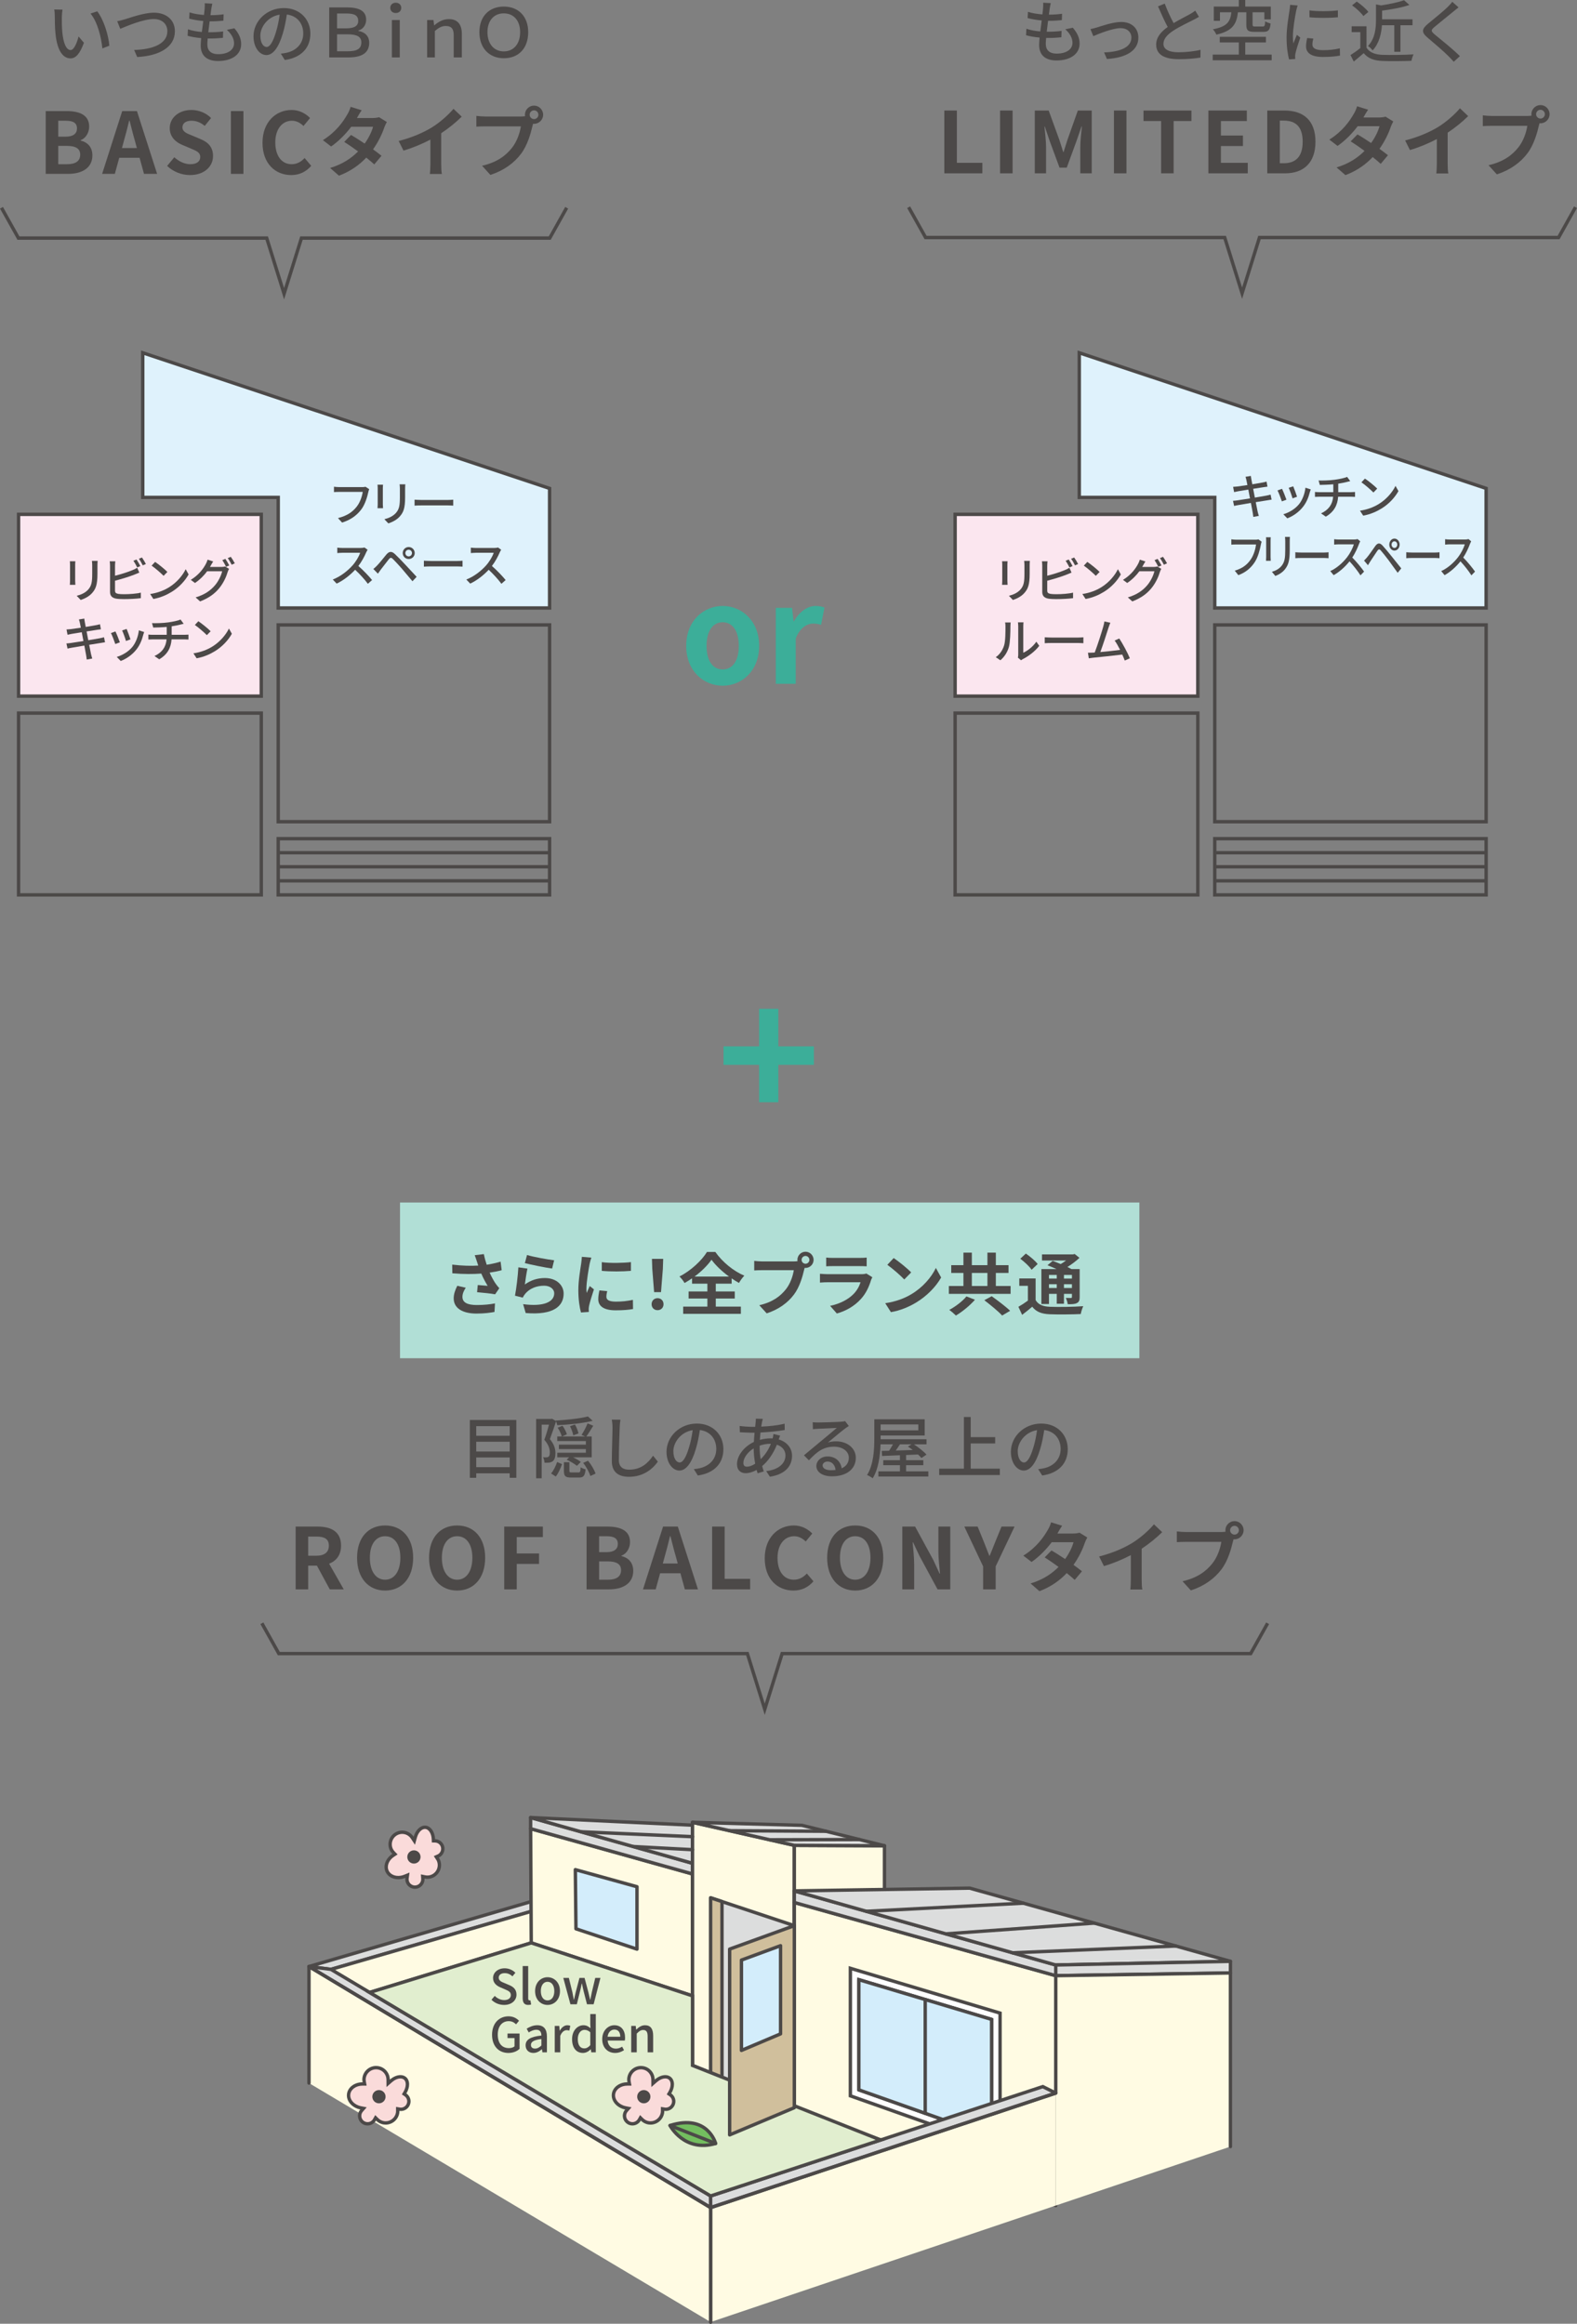 <?xml version="1.0" encoding="utf-8"?>
<!-- Generator: Adobe Illustrator 26.2.1, SVG Export Plug-In . SVG Version: 6.00 Build 0)  -->
<!DOCTYPE svg PUBLIC "-//W3C//DTD SVG 1.1//EN" "http://www.w3.org/Graphics/SVG/1.1/DTD/svg11.dtd">
<svg version="1.1" id="レイヤー_1" xmlns="http://www.w3.org/2000/svg" xmlns:xlink="http://www.w3.org/1999/xlink" x="0px"
	 y="0px" width="558.44px" height="822.609px" viewBox="0 0 558.44 822.609" style="enable-background:new 0 0 558.44 822.609;"
	 xml:space="preserve">
<rect x="0" y="0" width="558.44" height="822.609" fill="#808080" stroke="none"/>
<g>
	<g>
		<g>
			<path style="fill:#4C4948;" d="M16.188,39.322h7.35c4.56,0,8.04,1.35,8.04,5.49c0,2.04-1.14,4.14-3.03,4.8v0.15
				c2.4,0.57,4.17,2.25,4.17,5.25c0,4.47-3.72,6.54-8.61,6.54h-7.919V39.322z M23.208,48.382c2.82,0,4.05-1.14,4.05-2.91
				c0-1.95-1.32-2.73-3.99-2.73h-2.64v5.64H23.208z M23.718,58.131c3.03,0,4.68-1.08,4.68-3.39c0-2.16-1.62-3.09-4.68-3.09h-3.09
				v6.48H23.718z"/>
			<path style="fill:#4C4948;" d="M43.278,39.322h5.22l7.14,22.229h-4.65l-1.56-5.7h-7.2l-1.56,5.7h-4.5L43.278,39.322z M43.188,52.401h5.28
				l-0.66-2.43c-0.69-2.31-1.29-4.86-1.92-7.26h-0.15c-0.57,2.43-1.23,4.95-1.89,7.26L43.188,52.401z"/>
			<path style="fill:#4C4948;" d="M59.178,58.731l2.55-3.06c1.59,1.47,3.689,2.46,5.64,2.46c2.31,0,3.54-0.99,3.54-2.55
				c0-1.65-1.35-2.16-3.33-3l-2.97-1.26c-2.25-0.93-4.5-2.73-4.5-5.97c0-3.63,3.18-6.42,7.68-6.42c2.58,0,5.16,1.02,6.959,2.85
				l-2.25,2.79c-1.41-1.17-2.88-1.83-4.71-1.83c-1.95,0-3.18,0.87-3.18,2.34c0,1.59,1.56,2.16,3.45,2.91l2.91,1.23
				c2.7,1.11,4.47,2.82,4.47,6.03c0,3.63-3.03,6.72-8.16,6.72C64.308,61.971,61.338,60.801,59.178,58.731z"/>
			<path style="fill:#4C4948;" d="M81.768,39.322h4.44v22.229h-4.44V39.322z"/>
			<path style="fill:#4C4948;" d="M92.957,50.542c0-7.32,4.709-11.61,10.319-11.61c2.82,0,5.07,1.35,6.51,2.85l-2.31,2.82
				c-1.14-1.08-2.43-1.86-4.11-1.86c-3.36,0-5.879,2.88-5.879,7.65c0,4.83,2.28,7.74,5.79,7.74c1.92,0,3.39-0.9,4.59-2.19l2.34,2.76
				c-1.83,2.13-4.2,3.27-7.08,3.27C97.517,61.971,92.957,57.951,92.957,50.542z"/>
			<path style="fill:#4C4948;" d="M126.404,41.786h5.479c0.836,0,1.754-0.108,2.348-0.297l2.753,1.7c-0.297,0.513-0.648,1.242-0.891,1.917
				c-0.729,2.187-2.079,5.075-3.995,7.774c1.161,0.837,2.213,1.62,2.996,2.267l-2.564,3.05c-0.729-0.675-1.728-1.512-2.834-2.402
				c-2.375,2.51-5.453,4.805-9.664,6.397l-3.131-2.726c4.669-1.431,7.666-3.617,9.906-5.857c-1.754-1.296-3.536-2.51-4.913-3.374
				l2.402-2.456c1.431,0.81,3.131,1.917,4.832,3.05c1.404-1.943,2.564-4.292,2.969-5.965h-7.72c-1.889,2.51-4.399,5.102-7.126,6.991
				l-2.915-2.24c4.724-2.942,7.234-6.64,8.583-8.989c0.432-0.648,0.999-1.89,1.242-2.807l3.914,1.215
				C127.402,39.978,126.728,41.192,126.404,41.786z"/>
			<path style="fill:#4C4948;" d="M152.972,45.079c2.78-1.728,5.857-4.427,7.612-6.559l2.915,2.78c-2.051,2.024-4.643,4.13-7.261,5.857
				v10.905c0,1.188,0.054,2.861,0.243,3.536h-4.265c0.108-0.648,0.189-2.348,0.189-3.536v-8.638
				c-2.78,1.458-6.208,2.915-9.528,3.887l-1.701-3.401C146.008,48.669,149.976,46.915,152.972,45.079z"/>
			<path style="fill:#4C4948;" d="M189.122,37.386c1.755,0,3.212,1.458,3.212,3.239c0,1.754-1.458,3.212-3.212,3.212
				c-0.108,0-0.243,0-0.351-0.027c-0.081,0.297-0.135,0.567-0.216,0.81c-0.621,2.645-1.782,6.829-4.049,9.825
				c-2.429,3.239-6.046,5.911-10.851,7.477l-2.942-3.239c5.344-1.242,8.395-3.59,10.581-6.343c1.781-2.24,2.807-5.291,3.158-7.612
				h-12.552c-1.242,0-2.537,0.054-3.212,0.108V41.03c0.783,0.108,2.321,0.216,3.212,0.216h12.498c0.378,0,0.972-0.027,1.539-0.108
				c-0.027-0.162-0.054-0.324-0.054-0.513C185.883,38.844,187.341,37.386,189.122,37.386z M189.122,42.164
				c0.837,0,1.539-0.702,1.539-1.539c0-0.864-0.702-1.566-1.539-1.566c-0.864,0-1.565,0.702-1.565,1.566
				C187.557,41.462,188.258,42.164,189.122,42.164z"/>
		</g>
		<g>
			<path style="fill:#4C4948;" d="M21.897,6.002c-0.024,1.512,0,3.528,0.168,5.401c0.36,3.768,1.344,6.312,2.952,6.312
				c1.2,0,2.256-2.616,2.808-4.801l1.896,2.232c-1.512,4.104-3,5.521-4.752,5.521c-2.424,0-4.657-2.304-5.305-8.617
				c-0.24-2.112-0.264-4.992-0.264-6.433c0-0.6-0.048-1.608-0.192-2.256l2.928,0.048C22.017,4.106,21.897,5.354,21.897,6.002z
				 M38.722,16.179l-2.472,0.96c-0.408-4.128-1.776-9.457-4.2-12.337l2.376-0.792C36.634,6.794,38.41,12.29,38.722,16.179z"/>
			<path style="fill:#4C4948;" d="M44.289,6.818c1.944-0.6,6.721-2.328,10.249-2.328c4.128,0,7.393,2.376,7.393,6.576
				c0,5.616-5.497,8.713-13.345,9.121l-1.08-2.496c6.361-0.168,11.761-2.064,11.761-6.649c0-2.424-1.728-4.296-4.825-4.296
				c-3.768,0-9.673,2.544-11.857,3.456l-1.08-2.688C42.369,7.37,43.377,7.082,44.289,6.818z"/>
			<path style="fill:#4C4948;" d="M74.818,3.194c-0.072,0.528-0.168,1.272-0.288,2.184c1.776,0,3.384-0.12,4.656-0.312l-0.072,2.256
				c-1.488,0.144-2.856,0.24-4.825,0.24h-0.048c-0.168,1.248-0.336,2.616-0.48,3.864c0.12,0,0.216,0,0.336,0
				c1.56,0,3.288-0.072,4.92-0.288l-0.072,2.256c-1.464,0.144-2.928,0.24-4.488,0.24c-0.312,0-0.6,0-0.912,0
				c-0.072,0.84-0.12,1.584-0.12,2.088c0,2.184,1.272,3.456,3.84,3.456c3.504,0,5.616-1.56,5.616-3.816
				c0-1.632-0.864-3.312-2.544-4.8l2.664-0.552c1.608,1.896,2.4,3.576,2.4,5.64c0,3.6-3.216,5.953-8.185,5.953
				c-3.48,0-6.145-1.512-6.145-5.497c0-0.624,0.072-1.536,0.168-2.616c-1.752-0.144-3.432-0.432-4.8-0.816l0.12-2.304
				c1.56,0.552,3.288,0.816,4.92,0.96c0.168-1.272,0.336-2.616,0.504-3.888c-1.728-0.144-3.528-0.456-4.992-0.84l0.12-2.208
				c1.464,0.48,3.336,0.768,5.113,0.912c0.12-0.864,0.192-1.632,0.24-2.256c0.072-0.96,0.072-1.416,0.024-1.896l2.688,0.144
				C75.01,2.042,74.914,2.617,74.818,3.194z"/>
			<path style="fill:#4C4948;" d="M100.858,21.243l-1.416-2.256c0.816-0.072,1.536-0.192,2.136-0.336c3.072-0.696,5.809-2.952,5.809-6.817
				c0-3.48-2.112-6.24-5.809-6.697c-0.336,2.16-0.744,4.489-1.44,6.745c-1.44,4.896-3.433,7.609-5.809,7.609
				c-2.376,0-4.561-2.64-4.561-6.649c0-5.376,4.705-9.985,10.729-9.985c5.76,0,9.409,4.032,9.409,9.049
				C109.907,16.947,106.691,20.403,100.858,21.243z M94.401,16.635c1.08,0,2.208-1.56,3.312-5.257c0.6-1.896,1.032-4.08,1.32-6.192
				c-4.32,0.696-6.84,4.44-6.84,7.417C92.193,15.363,93.369,16.635,94.401,16.635z"/>
			<path style="fill:#4C4948;" d="M116.577,2.617h6.217c4.224,0,6.864,1.152,6.864,4.368c0,1.68-0.912,3.264-2.76,3.84v0.12
				c2.353,0.408,3.84,1.848,3.84,4.2c0,3.6-2.616,5.185-7.416,5.185h-6.745V2.617z M122.578,10.034c2.904,0,4.272-0.84,4.272-2.64
				c0-1.92-1.344-2.616-4.128-2.616h-3.36v5.256H122.578z M123.13,18.147c3.216,0,4.824-0.816,4.824-3.144
				c0-1.992-1.512-2.856-4.872-2.856h-3.721v6.001H123.13z"/>
			<path style="fill:#4C4948;" d="M138.202,2.786c0-1.08,0.816-1.824,1.944-1.824s1.944,0.744,1.944,1.824c0,1.104-0.816,1.824-1.944,1.824
				S138.202,3.89,138.202,2.786z M138.778,7.082h2.784v13.249h-2.784V7.082z"/>
			<path style="fill:#4C4948;" d="M151.258,7.082h2.232l0.24,1.872h0.072c1.417-1.2,3.024-2.184,5.137-2.184c3.12,0,4.608,1.896,4.608,5.257
				v8.305h-2.88v-7.969c0-2.28-0.984-3.168-2.808-3.168c-1.416,0-2.472,0.6-3.864,1.776v9.361h-2.736V7.082z"/>
			<path style="fill:#4C4948;" d="M169.761,11.402c0-5.713,3.552-9.073,8.641-9.073s8.641,3.384,8.641,9.073
				c0,5.712-3.408,9.217-8.641,9.217C173.337,20.619,169.761,17.115,169.761,11.402z M184.187,11.402
				c0-4.128-2.304-6.673-5.785-6.673s-5.785,2.544-5.785,6.673c0,4.152,2.329,6.792,5.785,6.792
				C181.882,18.195,184.187,15.555,184.187,11.402z"/>
		</g>
	</g>
	<polyline style="fill:none;stroke:#4C4948;stroke-width:1.2;stroke-miterlimit:10;" points="0.524,73.552 6.524,84.282 94.441,84.282 100.597,103.982 106.753,84.282 194.671,84.282 
		200.671,73.552 	"/>
</g>
<g>
	<g>
		<g>
			<path style="fill:#4C4948;" d="M334.4,39.129h4.44v18.509h9.029v3.72H334.4V39.129z"/>
			<path style="fill:#4C4948;" d="M354.139,39.129h4.44v22.229h-4.44V39.129z"/>
			<path style="fill:#4C4948;" d="M366.439,39.129h4.92l3.78,10.409c0.48,1.38,0.9,2.85,1.35,4.26h0.15c0.48-1.41,0.87-2.88,1.35-4.26
				l3.69-10.409h4.92v22.229h-4.05v-9.27c0-2.1,0.33-5.19,0.57-7.29h-0.15l-1.8,5.22l-3.42,9.33h-2.55l-3.45-9.33l-1.77-5.22h-0.12
				c0.21,2.1,0.57,5.19,0.57,7.29v9.27h-3.99V39.129z"/>
			<path style="fill:#4C4948;" d="M394.459,39.129h4.44v22.229h-4.44V39.129z"/>
			<path style="fill:#4C4948;" d="M411.168,42.848h-6.24v-3.72h16.979v3.72h-6.3v18.509h-4.44V42.848z"/>
			<path style="fill:#4C4948;" d="M427.908,39.129h13.619v3.72h-9.179v5.13h7.799v3.72h-7.799v5.94h9.509v3.72h-13.949V39.129z"/>
			<path style="fill:#4C4948;" d="M448.758,39.129h6.09c6.779,0,10.979,3.54,10.979,11.04c0,7.469-4.2,11.189-10.74,11.189h-6.33V39.129z
				 M454.578,57.788c4.14,0,6.72-2.22,6.72-7.62c0-5.43-2.58-7.47-6.72-7.47h-1.38v15.089H454.578z"/>
			<path style="fill:#4C4948;" d="M482.804,41.593h5.479c0.836,0,1.754-0.108,2.348-0.297l2.753,1.7c-0.297,0.513-0.648,1.242-0.891,1.917
				c-0.729,2.187-2.079,5.075-3.995,7.774c1.161,0.837,2.213,1.62,2.996,2.267l-2.564,3.05c-0.729-0.675-1.728-1.512-2.834-2.402
				c-2.375,2.51-5.453,4.805-9.664,6.397l-3.131-2.726c4.669-1.431,7.666-3.617,9.906-5.857c-1.754-1.296-3.536-2.51-4.913-3.374
				l2.402-2.456c1.431,0.81,3.131,1.917,4.832,3.05c1.404-1.943,2.564-4.292,2.969-5.965h-7.72c-1.889,2.51-4.399,5.102-7.126,6.991
				l-2.915-2.24c4.724-2.942,7.234-6.64,8.583-8.989c0.432-0.648,0.999-1.89,1.242-2.807l3.914,1.215
				C483.803,39.784,483.128,40.999,482.804,41.593z"/>
			<path style="fill:#4C4948;" d="M509.372,44.886c2.78-1.728,5.857-4.427,7.612-6.559l2.915,2.78c-2.051,2.024-4.643,4.13-7.261,5.857
				v10.905c0,1.188,0.054,2.861,0.243,3.536h-4.265c0.108-0.648,0.189-2.348,0.189-3.536v-8.638
				c-2.78,1.458-6.208,2.915-9.528,3.887l-1.701-3.401C502.408,48.476,506.376,46.721,509.372,44.886z"/>
			<path style="fill:#4C4948;" d="M545.523,37.193c1.755,0,3.212,1.458,3.212,3.239c0,1.754-1.458,3.212-3.212,3.212
				c-0.108,0-0.243,0-0.351-0.027c-0.081,0.297-0.135,0.567-0.216,0.81c-0.621,2.645-1.782,6.829-4.049,9.825
				c-2.429,3.239-6.046,5.911-10.851,7.477l-2.942-3.239c5.344-1.242,8.395-3.59,10.581-6.343c1.781-2.24,2.807-5.291,3.158-7.612
				h-12.552c-1.242,0-2.537,0.054-3.212,0.108v-3.806c0.783,0.108,2.321,0.216,3.212,0.216h12.498c0.378,0,0.972-0.027,1.539-0.108
				c-0.027-0.162-0.054-0.324-0.054-0.513C542.284,38.651,543.741,37.193,545.523,37.193z M545.523,41.971
				c0.837,0,1.539-0.702,1.539-1.539c0-0.864-0.702-1.566-1.539-1.566c-0.864,0-1.565,0.702-1.565,1.566
				C543.957,41.269,544.659,41.971,545.523,41.971z"/>
		</g>
		<g>
			<path style="fill:#4C4948;" d="M371.721,3c-0.072,0.528-0.168,1.272-0.288,2.184c1.776,0,3.384-0.12,4.656-0.312l-0.072,2.256
				c-1.488,0.144-2.856,0.24-4.825,0.24h-0.048c-0.168,1.248-0.336,2.616-0.48,3.864c0.12,0,0.216,0,0.336,0
				c1.56,0,3.288-0.072,4.92-0.288l-0.072,2.256c-1.464,0.144-2.928,0.24-4.488,0.24c-0.312,0-0.6,0-0.912,0
				c-0.072,0.84-0.12,1.584-0.12,2.088c0,2.184,1.272,3.456,3.84,3.456c3.504,0,5.616-1.56,5.616-3.816
				c0-1.632-0.864-3.312-2.544-4.8l2.664-0.552c1.608,1.896,2.4,3.576,2.4,5.64c0,3.6-3.216,5.953-8.185,5.953
				c-3.48,0-6.145-1.512-6.145-5.497c0-0.624,0.072-1.536,0.168-2.616c-1.752-0.144-3.432-0.432-4.8-0.816l0.12-2.304
				c1.56,0.552,3.288,0.816,4.92,0.96c0.168-1.272,0.336-2.616,0.504-3.888c-1.728-0.144-3.528-0.456-4.992-0.84l0.12-2.208
				c1.464,0.48,3.336,0.768,5.113,0.912c0.12-0.864,0.192-1.632,0.24-2.256c0.072-0.96,0.072-1.416,0.024-1.896l2.688,0.144
				C371.913,1.848,371.817,2.424,371.721,3z"/>
			<path style="fill:#4C4948;" d="M388.521,9.697c1.656-0.528,5.665-1.92,8.521-1.92c3.576,0,6.072,2.112,6.072,5.544
				c0,4.512-4.176,7.129-11.137,7.561l-1.008-2.328c5.329-0.168,9.673-1.632,9.673-5.256c0-1.944-1.512-3.336-3.792-3.336
				c-2.904,0-7.945,2.088-9.697,2.832l-1.008-2.496C386.84,10.177,387.777,9.913,388.521,9.697z"/>
			<path style="fill:#4C4948;" d="M415.593,8.185c2.112-1.272,4.488-2.448,5.736-3.144c0.792-0.456,1.368-0.816,1.92-1.272l1.32,2.184
				c-0.624,0.384-1.296,0.744-2.064,1.128c-1.584,0.816-4.776,2.304-7.057,3.792c-2.112,1.392-3.456,2.904-3.456,4.656
				c0,1.872,1.8,2.976,5.376,2.976c2.568,0,5.784-0.36,7.752-0.864l-0.024,2.736c-1.896,0.336-4.584,0.576-7.633,0.576
				c-4.632,0-8.041-1.32-8.041-5.161c0-2.544,1.632-4.512,4.08-6.24c-1.104-2.016-2.304-4.728-3.432-7.297l2.376-0.984
				C413.409,3.864,414.585,6.312,415.593,8.185z"/>
			<path style="fill:#4C4948;" d="M450.323,19.322v2.016h-20.882v-2.016h9.241v-4.296h-6.745v-1.992h16.346v1.992h-7.321v4.296H450.323z
				 M438.37,4.344c-0.48,4.128-1.824,6.625-7.657,7.921c-0.192-0.576-0.768-1.44-1.2-1.896c5.16-0.96,6.168-2.808,6.528-6.025
				h-4.032v3.024h-2.184V2.328h8.856V0h2.28v2.328h9.049v4.536h-2.28v-2.52h-4.176v4.344c0,0.6,0.144,0.696,0.936,0.696h2.664
				c0.648,0,0.792-0.264,0.864-1.824c0.456,0.288,1.344,0.624,1.92,0.768c-0.216,2.352-0.816,2.952-2.544,2.952h-3.192
				c-2.328,0-2.856-0.576-2.856-2.568V4.344H438.37z"/>
			<path style="fill:#4C4948;" d="M459.009,3.768c-0.408,1.968-1.176,6.48-1.176,9.049c0,0.84,0.048,1.68,0.144,2.568
				c0.408-0.984,0.888-2.16,1.272-3.048l1.2,0.96c-0.625,1.824-1.464,4.392-1.705,5.593c-0.072,0.336-0.144,0.84-0.12,1.104
				c0,0.24,0.024,0.6,0.048,0.888l-2.184,0.144c-0.48-1.68-0.888-4.512-0.888-7.753c0-3.576,0.768-7.657,1.032-9.577
				c0.096-0.6,0.192-1.344,0.216-1.992l2.664,0.24C459.345,2.376,459.106,3.336,459.009,3.768z M464.746,15.793
				c0,1.08,0.84,1.968,3.744,1.968c2.16,0,3.96-0.192,5.977-0.648l0.048,2.568c-1.512,0.288-3.504,0.48-6.072,0.48
				c-4.081,0-5.953-1.416-5.953-3.744c0-0.864,0.12-1.776,0.408-2.952l2.161,0.192C464.842,14.497,464.746,15.145,464.746,15.793z
				 M473.771,3.672v2.448c-2.736,0.264-7.272,0.288-10.057,0l-0.024-2.448C466.45,4.104,471.275,4.008,473.771,3.672z"/>
			<path style="fill:#4C4948;" d="M483.898,16.897c1.056,1.656,3.024,2.424,5.665,2.52c2.665,0.096,7.993,0.024,10.993-0.168
				c-0.264,0.528-0.624,1.584-0.744,2.28c-2.712,0.12-7.537,0.168-10.273,0.048c-3.048-0.12-5.112-0.912-6.625-2.76
				c-1.128,0.984-2.28,1.944-3.528,2.976l-1.152-2.304c1.081-0.672,2.353-1.56,3.48-2.472v-5.64h-3.072V9.313h5.256V16.897z
				 M482.794,5.688c-0.768-1.128-2.496-2.736-4.008-3.792l1.656-1.344c1.488,1.032,3.288,2.52,4.104,3.672L482.794,5.688z
				 M489.37,8.929c-0.216,2.904-0.936,6.385-3.312,8.929c-0.312-0.504-1.104-1.272-1.632-1.56c2.544-2.736,2.832-6.385,2.832-9.265
				V1.56l1.8,0.36c3-0.456,6.216-1.128,8.137-1.848l1.896,1.68c-2.688,0.936-6.36,1.584-9.673,2.016v3.072h10.777v2.088h-4.272
				v9.409h-2.185V8.929H489.37z"/>
			<path style="fill:#4C4948;" d="M514.643,4.104c-1.608,1.344-4.92,3.96-6.624,5.401c-1.368,1.176-1.368,1.488,0.048,2.712
				c2.04,1.68,6.409,5.16,8.905,7.657l-2.184,1.992c-0.576-0.648-1.2-1.32-1.824-1.944c-1.608-1.632-5.185-4.704-7.416-6.576
				c-2.328-1.944-2.088-3.096,0.192-4.992c1.848-1.536,5.329-4.321,6.96-5.929c0.552-0.576,1.248-1.296,1.561-1.8l2.232,1.992
				C515.891,3.072,515.123,3.72,514.643,4.104z"/>
		</g>
	</g>
	<polyline style="fill:none;stroke:#4C4948;stroke-width:1.2;stroke-miterlimit:10;" points="321.769,73.359 327.769,84.089 433.686,84.089 439.842,103.788 445.999,84.089 551.916,84.089 
		557.916,73.359 	"/>
</g>
<g>
	<rect x="141.653" y="425.691" style="fill:#B1DFD6;" width="261.821" height="55.12"/>
	<g>
		<path style="fill:#4C4948;" d="M168.103,444.337l3.24-0.384c0.24,1.272,0.6,2.568,1.008,3.768c1.728-0.264,3.408-0.648,4.92-1.104
			l0.384,3.024c-1.224,0.36-2.76,0.648-4.272,0.864c0.696,1.56,1.536,3.048,2.136,3.912c0.408,0.6,0.864,1.128,1.296,1.608
			l-1.488,2.16c-1.344-0.264-4.368-0.576-6.384-0.744l0.24-2.544c1.176,0.096,2.76,0.24,3.504,0.288
			c-0.72-1.152-1.584-2.736-2.256-4.344c-2.856,0.216-6.145,0.24-10.249-0.096l-0.048-3.072c3.601,0.432,6.673,0.504,9.217,0.336
			c-0.192-0.552-0.336-1.056-0.48-1.464C168.679,445.993,168.415,445.129,168.103,444.337z M163.759,459.099
			c0,2.016,1.8,2.88,5.088,2.88c2.616,0,4.729-0.24,6.433-0.576l-0.168,3.024c-1.368,0.264-3.528,0.576-6.457,0.576
			c-4.896-0.024-7.993-1.92-7.993-5.376c0-1.464,0.456-2.832,1.272-4.464l3,0.696C164.167,456.986,163.759,458.042,163.759,459.099z
			"/>
		<path style="fill:#4C4948;" d="M185.863,454.706c2.184-1.584,4.561-2.28,7.081-2.28c4.201,0,6.649,2.592,6.649,5.496
			c0,4.368-3.457,7.729-13.441,6.889l-0.912-3.144c7.201,0.984,11.017-0.768,11.017-3.816c0-1.56-1.488-2.712-3.576-2.712
			c-2.712,0-5.161,1.008-6.673,2.832c-0.432,0.528-0.672,0.912-0.888,1.392l-2.76-0.696c0.48-2.352,1.032-7.057,1.2-10.033
			l3.216,0.456C186.463,450.41,186.031,453.338,185.863,454.706z M196.232,446.137l-0.72,2.928c-2.424-0.312-7.777-1.44-9.649-1.92
			l0.768-2.88C188.911,444.985,194.144,445.897,196.232,446.137z"/>
		<path style="fill:#4C4948;" d="M208.807,447.337c-0.312,1.608-1.152,6.409-1.152,8.809c0,0.456,0.024,1.08,0.096,1.56
			c0.36-0.816,0.744-1.656,1.08-2.448l1.488,1.176c-0.672,1.992-1.464,4.608-1.728,5.88c-0.072,0.36-0.12,0.888-0.12,1.128
			c0,0.264,0.024,0.648,0.048,0.984l-2.784,0.192c-0.48-1.656-0.936-4.584-0.936-7.849c0-3.6,0.744-7.656,1.008-9.505
			c0.072-0.672,0.216-1.584,0.24-2.352l3.36,0.288C209.215,445.705,208.903,446.906,208.807,447.337z M214.735,459.074
			c0,1.056,0.912,1.704,3.36,1.704c2.136,0,3.912-0.192,6.024-0.624l0.048,3.24c-1.56,0.288-3.48,0.456-6.192,0.456
			c-4.128,0-6.121-1.464-6.121-3.936c0-0.936,0.144-1.896,0.408-3.12l2.76,0.264C214.831,457.85,214.735,458.427,214.735,459.074z
			 M223.424,446.785v3.096c-2.952,0.264-7.296,0.288-10.321,0v-3.072C216.055,447.218,220.832,447.097,223.424,446.785z"/>
		<path style="fill:#4C4948;" d="M230.743,461.691c0-1.272,0.912-2.136,2.112-2.136s2.112,0.864,2.112,2.136
			c0,1.248-0.912,2.112-2.112,2.112C231.631,463.803,230.743,462.939,230.743,461.691z M230.983,449.21l-0.12-3.576h3.984
			l-0.12,3.576l-0.648,8.209h-2.448L230.983,449.21z"/>
		<path style="fill:#4C4948;" d="M253.471,462.531h8.881v2.568h-20.426v-2.568h8.569v-2.856h-6.648v-2.496h6.648v-2.76h-5.424v-1.896
			c-0.864,0.6-1.752,1.152-2.665,1.656c-0.36-0.672-1.152-1.704-1.8-2.304c4.104-2.064,7.968-5.76,9.745-8.689h2.952
			c2.568,3.648,6.48,6.793,10.273,8.401c-0.744,0.768-1.368,1.68-1.896,2.568c-0.864-0.48-1.728-1.008-2.592-1.608v1.872h-5.617
			v2.76h6.721v2.496h-6.721V462.531z M258.152,451.898c-2.496-1.824-4.8-4.008-6.193-5.953c-1.368,1.944-3.504,4.104-6,5.953
			H258.152z"/>
		<path style="fill:#4C4948;" d="M285.249,443.113c1.56,0,2.856,1.296,2.856,2.88c0,1.56-1.296,2.856-2.856,2.856
			c-0.096,0-0.216,0-0.312-0.024c-0.072,0.264-0.12,0.504-0.192,0.72c-0.552,2.352-1.584,6.073-3.6,8.737
			c-2.16,2.88-5.376,5.256-9.649,6.648l-2.616-2.88c4.752-1.104,7.465-3.192,9.409-5.64c1.584-1.992,2.497-4.705,2.809-6.769
			h-11.161c-1.104,0-2.256,0.048-2.856,0.096v-3.384c0.696,0.096,2.064,0.192,2.856,0.192h11.113c0.336,0,0.864-0.024,1.368-0.096
			c-0.024-0.144-0.048-0.288-0.048-0.456C282.368,444.409,283.664,443.113,285.249,443.113z M285.249,447.362
			c0.744,0,1.368-0.624,1.368-1.368c0-0.768-0.624-1.392-1.368-1.392c-0.768,0-1.392,0.624-1.392,1.392
			C283.857,446.738,284.481,447.362,285.249,447.362z"/>
		<path style="fill:#4C4948;" d="M308.456,453.146c-0.72,2.328-1.752,4.656-3.552,6.649c-2.424,2.688-5.497,4.32-8.569,5.184l-2.376-2.712
			c3.6-0.744,6.48-2.328,8.305-4.2c1.296-1.32,2.04-2.808,2.472-4.152h-11.593c-0.576,0-1.776,0.024-2.785,0.12v-3.12
			c1.008,0.072,2.041,0.144,2.785,0.144h11.881c0.768,0,1.416-0.096,1.752-0.24l2.136,1.32
			C308.744,452.45,308.552,452.882,308.456,453.146z M295.063,445.297h9.241c0.744,0,1.92-0.024,2.592-0.12v3.096
			c-0.648-0.048-1.776-0.072-2.64-0.072h-9.193c-0.768,0-1.8,0.024-2.496,0.072v-3.096
			C293.239,445.273,294.247,445.297,295.063,445.297z"/>
		<path style="fill:#4C4948;" d="M322.664,458.187c4.104-2.424,7.225-6.097,8.737-9.337l1.872,3.384c-1.824,3.24-5.017,6.552-8.881,8.881
			c-2.424,1.464-5.521,2.808-8.905,3.384l-2.016-3.168C317.215,460.803,320.336,459.579,322.664,458.187z M322.664,450.434
			l-2.448,2.496c-1.248-1.344-4.249-3.96-6-5.184l2.256-2.4C318.151,446.473,321.272,448.97,322.664,450.434z"/>
		<path style="fill:#4C4948;" d="M357.873,455.234v2.784h-21.866v-2.784h5.161v-4.608h-4.32v-2.76h4.32v-4.44h2.976v4.44h5.521v-4.44h2.976
			v4.44h4.489v2.76h-4.489v4.608H357.873z M345.248,460.107c-1.8,2.064-4.44,4.224-6.745,5.592c-0.624-0.624-1.68-1.536-2.352-1.992
			c2.256-1.2,4.8-3.168,6.073-4.777L345.248,460.107z M344.144,455.234h5.521v-4.608h-5.521V455.234z M351.176,458.858
			c2.04,1.464,5.017,3.697,6.528,5.161l-2.832,1.68c-1.32-1.464-4.176-3.792-6.312-5.424L351.176,458.858z"/>
		<path style="fill:#4C4948;" d="M366.727,460.227c0.936,1.608,2.592,2.28,5.041,2.376c2.856,0.12,8.545,0.048,11.833-0.216
			c-0.336,0.672-0.768,1.992-0.888,2.784c-2.952,0.144-8.041,0.192-10.969,0.072c-2.88-0.12-4.776-0.816-6.217-2.664
			c-1.104,0.936-2.232,1.872-3.576,2.88l-1.32-2.856c1.032-0.576,2.256-1.368,3.36-2.184v-5.232h-3.048v-2.616h5.785V460.227z
			 M365.311,449.498c-0.744-1.152-2.544-2.808-4.008-3.912l1.968-1.824c1.464,1.008,3.312,2.544,4.176,3.696L365.311,449.498z
			 M371.456,461.619h-2.688v-12.361h5.376c-1.08-0.504-2.232-0.984-3.216-1.368l1.848-1.536c0.84,0.312,1.849,0.696,2.833,1.128
			c0.672-0.384,1.32-0.84,1.92-1.272h-8.544v-2.16h11.017l0.552-0.144l1.704,1.368c-1.2,1.128-2.712,2.28-4.272,3.24
			c0.528,0.264,1.032,0.504,1.44,0.744h2.904v9.889c0,1.152-0.216,1.752-0.984,2.136c-0.768,0.408-1.8,0.408-3.24,0.408
			c-0.096-0.696-0.384-1.632-0.696-2.232c0.744,0.024,1.584,0.024,1.824,0.024c0.288-0.024,0.36-0.12,0.36-0.36v-1.104h-2.833v3.504
			h-2.544v-3.504h-2.76V461.619z M371.456,451.322v1.296h2.76v-1.296H371.456z M374.216,455.954v-1.344h-2.76v1.344H374.216z
			 M379.592,451.322h-2.833v1.296h2.833V451.322z M379.592,455.954v-1.344h-2.833v1.344H379.592z"/>
	</g>
</g>
<g>
	<path style="fill:#3CAE99;" d="M242.996,228.629c0-8.929,6.192-14.113,12.913-14.113c6.721,0,12.913,5.185,12.913,14.113
		s-6.192,14.113-12.913,14.113C249.189,242.742,242.996,237.557,242.996,228.629z M261.622,228.629c0-5.041-2.064-8.353-5.712-8.353
		c-3.648,0-5.712,3.312-5.712,8.353c0,5.088,2.064,8.353,5.712,8.353C259.558,236.981,261.622,233.717,261.622,228.629z"/>
	<path style="fill:#3CAE99;" d="M274.724,215.188h5.76l0.528,4.752h0.144c1.968-3.504,4.848-5.425,7.632-5.425
		c1.488,0,2.353,0.24,3.168,0.576l-1.2,6.096c-0.96-0.288-1.728-0.432-2.832-0.432c-2.112,0-4.657,1.392-6.145,5.281v16.033h-7.057
		V215.188z"/>
</g>
<g>
	<path style="fill:#3CAE99;" d="M268.811,376.961h-12.603v-6.551h12.603v-13.29h6.801v13.29h12.603v6.551h-12.603v13.227h-6.801V376.961z"/>
</g>
<g>
	<g>
		<g>
			<path style="fill:#4C4948;" d="M104.694,540.407h7.74c4.65,0,8.339,1.65,8.339,6.75c0,3.33-1.68,5.4-4.229,6.39l5.189,9.09h-4.95
				l-4.56-8.4h-3.09v8.4h-4.44V540.407z M112.014,550.727c2.85,0,4.439-1.2,4.439-3.57c0-2.4-1.59-3.21-4.439-3.21h-2.88v6.78
				H112.014z"/>
			<path style="fill:#4C4948;" d="M126.444,551.447c0-7.23,4.05-11.43,9.929-11.43c5.88,0,9.93,4.23,9.93,11.43s-4.05,11.609-9.93,11.609
				C130.494,563.056,126.444,558.646,126.444,551.447z M141.774,551.447c0-4.77-2.1-7.62-5.4-7.62c-3.3,0-5.399,2.85-5.399,7.62
				c0,4.74,2.1,7.77,5.399,7.77C139.674,559.216,141.774,556.186,141.774,551.447z"/>
			<path style="fill:#4C4948;" d="M151.944,551.447c0-7.23,4.05-11.43,9.929-11.43c5.88,0,9.93,4.23,9.93,11.43s-4.05,11.609-9.93,11.609
				C155.994,563.056,151.944,558.646,151.944,551.447z M167.273,551.447c0-4.77-2.1-7.62-5.4-7.62c-3.3,0-5.399,2.85-5.399,7.62
				c0,4.74,2.1,7.77,5.399,7.77C165.173,559.216,167.273,556.186,167.273,551.447z"/>
			<path style="fill:#4C4948;" d="M178.553,540.407h13.679v3.72h-9.239v5.79h7.89v3.72h-7.89v9h-4.44V540.407z"/>
			<path style="fill:#4C4948;" d="M207.713,540.407h7.35c4.56,0,8.04,1.35,8.04,5.49c0,2.04-1.14,4.14-3.03,4.8v0.15
				c2.4,0.57,4.17,2.25,4.17,5.25c0,4.47-3.72,6.54-8.61,6.54h-7.919V540.407z M214.732,549.467c2.82,0,4.05-1.14,4.05-2.91
				c0-1.95-1.32-2.73-3.99-2.73h-2.64v5.64H214.732z M215.243,559.216c3.03,0,4.68-1.08,4.68-3.39c0-2.16-1.62-3.09-4.68-3.09h-3.09
				v6.48H215.243z"/>
			<path style="fill:#4C4948;" d="M234.803,540.407h5.22l7.14,22.229h-4.65l-1.56-5.7h-7.2l-1.56,5.7h-4.5L234.803,540.407z
				 M234.713,553.486h5.28l-0.66-2.43c-0.69-2.31-1.29-4.86-1.92-7.26h-0.15c-0.57,2.43-1.23,4.95-1.89,7.26L234.713,553.486z"/>
			<path style="fill:#4C4948;" d="M252.172,540.407h4.44v18.509h9.029v3.72h-13.469V540.407z"/>
			<path style="fill:#4C4948;" d="M270.802,551.626c0-7.32,4.709-11.61,10.319-11.61c2.82,0,5.07,1.35,6.51,2.85l-2.31,2.82
				c-1.14-1.08-2.43-1.86-4.11-1.86c-3.36,0-5.879,2.88-5.879,7.65c0,4.83,2.28,7.74,5.79,7.74c1.92,0,3.39-0.9,4.59-2.19l2.34,2.76
				c-1.83,2.13-4.2,3.27-7.08,3.27C275.362,563.056,270.802,559.036,270.802,551.626z"/>
			<path style="fill:#4C4948;" d="M292.912,551.447c0-7.23,4.05-11.43,9.929-11.43c5.88,0,9.93,4.23,9.93,11.43s-4.05,11.609-9.93,11.609
				C296.962,563.056,292.912,558.646,292.912,551.447z M308.241,551.447c0-4.77-2.1-7.62-5.4-7.62c-3.3,0-5.399,2.85-5.399,7.62
				c0,4.74,2.1,7.77,5.399,7.77C306.142,559.216,308.241,556.186,308.241,551.447z"/>
			<path style="fill:#4C4948;" d="M319.522,540.407h4.53l6.45,11.849l2.22,4.8h0.15c-0.21-2.31-0.57-5.25-0.57-7.77v-8.88h4.2v22.229h-4.5
				l-6.42-11.879l-2.25-4.77h-0.15c0.21,2.4,0.54,5.19,0.54,7.74v8.91h-4.2V540.407z"/>
			<path style="fill:#4C4948;" d="M348.142,554.506l-6.66-14.099h4.71l2.22,5.43c0.63,1.65,1.23,3.21,1.92,4.92h0.12
				c0.69-1.71,1.35-3.27,1.98-4.92l2.22-5.43h4.62l-6.69,14.099v8.13h-4.439V554.506z"/>
			<path style="fill:#4C4948;" d="M374.448,542.871h5.479c0.836,0,1.754-0.108,2.348-0.297l2.753,1.7c-0.297,0.513-0.648,1.242-0.891,1.917
				c-0.729,2.187-2.079,5.075-3.995,7.774c1.161,0.837,2.213,1.62,2.996,2.267l-2.564,3.05c-0.729-0.675-1.728-1.512-2.834-2.402
				c-2.375,2.51-5.453,4.805-9.664,6.397l-3.131-2.726c4.669-1.431,7.666-3.617,9.906-5.857c-1.754-1.296-3.536-2.51-4.913-3.374
				l2.402-2.456c1.431,0.81,3.131,1.917,4.832,3.05c1.404-1.943,2.564-4.292,2.969-5.965h-7.72c-1.89,2.51-4.4,5.102-7.126,6.991
				l-2.915-2.24c4.724-2.942,7.234-6.64,8.583-8.989c0.432-0.648,0.999-1.89,1.242-2.807l3.914,1.215
				C375.447,541.062,374.772,542.277,374.448,542.871z"/>
			<path style="fill:#4C4948;" d="M401.016,546.164c2.78-1.728,5.857-4.427,7.612-6.559l2.915,2.78c-2.051,2.024-4.643,4.13-7.261,5.857
				v10.905c0,1.188,0.054,2.861,0.243,3.536h-4.265c0.108-0.648,0.189-2.348,0.189-3.536v-8.638
				c-2.78,1.458-6.208,2.915-9.528,3.887l-1.701-3.401C394.052,549.754,398.02,548,401.016,546.164z"/>
			<path style="fill:#4C4948;" d="M437.167,538.471c1.755,0,3.212,1.458,3.212,3.239c0,1.754-1.458,3.212-3.212,3.212
				c-0.108,0-0.243,0-0.351-0.027c-0.081,0.297-0.135,0.567-0.216,0.81c-0.621,2.645-1.782,6.829-4.049,9.825
				c-2.429,3.239-6.046,5.911-10.851,7.477l-2.942-3.239c5.344-1.242,8.395-3.59,10.581-6.343c1.781-2.24,2.807-5.291,3.158-7.612
				h-12.552c-1.242,0-2.537,0.054-3.212,0.108v-3.806c0.783,0.108,2.321,0.216,3.212,0.216h12.498c0.378,0,0.972-0.027,1.539-0.108
				c-0.027-0.162-0.054-0.324-0.054-0.513C433.928,539.929,435.385,538.471,437.167,538.471z M437.167,543.249
				c0.837,0,1.539-0.702,1.539-1.539c0-0.864-0.702-1.566-1.539-1.566c-0.864,0-1.565,0.702-1.565,1.566
				C435.601,542.547,436.303,543.249,437.167,543.249z"/>
		</g>
		<g>
			<path style="fill:#4C4948;" d="M182.842,502.67v20.474h-2.352v-1.584h-11.857v1.584h-2.256V502.67H182.842z M168.633,504.854v3.408
				h11.857v-3.408H168.633z M168.633,510.375v3.456h11.857v-3.456H168.633z M180.49,519.376v-3.432h-11.857v3.432H180.49z"/>
			<path style="fill:#4C4948;" d="M209.867,502.958c-3.36,0.864-8.353,1.368-12.529,1.56c-0.072-0.384-0.264-0.936-0.432-1.368
				c-0.648,1.992-1.464,4.44-2.184,6.312c1.584,1.896,1.968,3.552,1.968,4.969c0,1.368-0.312,2.376-1.008,2.88
				c-0.336,0.216-0.768,0.384-1.272,0.456c-0.456,0.048-1.032,0.048-1.584,0.024c-0.024-0.528-0.216-1.392-0.528-1.92
				c0.504,0.048,0.912,0.048,1.248,0.024c0.288,0,0.504-0.072,0.696-0.216c0.336-0.24,0.456-0.792,0.456-1.512
				c0-1.176-0.384-2.736-1.944-4.489c0.6-1.608,1.224-3.72,1.656-5.353h-2.592v18.986h-1.968V502.31h5.329l0.312-0.072l1.368,0.792
				l-0.072-0.144c4.032-0.264,8.785-0.744,11.401-1.464L209.867,502.958z M195.153,521.608c0.888-1.032,1.68-2.712,2.136-4.056
				l1.728,0.744c-0.504,1.416-1.248,3.216-2.208,4.393L195.153,521.608z M210.083,504.711c-0.816,1.296-1.705,2.808-2.448,3.792
				h1.896v7.393h-6.577c1.032,0.504,2.112,1.104,2.712,1.632l-1.368,1.368c-0.792-0.648-2.328-1.584-3.625-2.16l0.864-0.84h-4.2
				v-1.632h10.129v-1.296h-9.553v-1.56h9.553v-1.272h-10.129v-1.632h1.608c-0.24-0.864-0.816-2.16-1.464-3.096l1.705-0.696
				c0.672,0.912,1.32,2.184,1.56,3.024l-1.704,0.768h8.161l-1.272-0.552c0.744-1.08,1.656-2.832,2.136-4.08L210.083,504.711z
				 M204.826,521.248c0.6,0,0.72-0.216,0.792-1.848c0.384,0.312,1.2,0.624,1.752,0.744c-0.24,2.376-0.792,2.904-2.328,2.904h-2.809
				c-2.088,0-2.544-0.552-2.544-2.4v-3.024h1.944v3c0,0.552,0.12,0.624,0.84,0.624H204.826z M203.602,504.279
				c0.576,0.96,1.056,2.28,1.248,3.144l-1.848,0.696c-0.144-0.888-0.624-2.232-1.152-3.24L203.602,504.279z M208.234,517.096
				c1.152,1.392,2.232,3.264,2.665,4.56l-1.848,0.84c-0.384-1.32-1.44-3.264-2.544-4.632L208.234,517.096z"/>
			<path style="fill:#4C4948;" d="M219.442,505.335c-0.12,2.664-0.288,8.208-0.288,11.521c0,2.544,1.56,3.408,3.648,3.408
				c4.201,0,6.721-2.376,8.449-4.944l1.705,2.088c-1.584,2.28-4.825,5.376-10.201,5.376c-3.648,0-6.097-1.56-6.097-5.544
				c0-3.408,0.24-9.601,0.24-11.905c0-1.008-0.096-1.992-0.264-2.784l3.072,0.024C219.562,503.462,219.466,504.47,219.442,505.335z"
				/>
			<path style="fill:#4C4948;" d="M247.114,522.328l-1.416-2.256c0.816-0.072,1.536-0.192,2.136-0.336c3.072-0.696,5.809-2.952,5.809-6.817
				c0-3.48-2.112-6.24-5.809-6.697c-0.336,2.16-0.744,4.489-1.44,6.745c-1.44,4.896-3.433,7.609-5.809,7.609
				c-2.376,0-4.561-2.64-4.561-6.648c0-5.376,4.705-9.985,10.729-9.985c5.76,0,9.409,4.032,9.409,9.049
				C256.163,518.032,252.946,521.488,247.114,522.328z M240.657,517.72c1.08,0,2.208-1.56,3.312-5.257
				c0.6-1.896,1.032-4.08,1.32-6.192c-4.32,0.696-6.84,4.44-6.84,7.417C238.449,516.448,239.625,517.72,240.657,517.72z"/>
			<path style="fill:#4C4948;" d="M269.842,503.438c-0.096,0.456-0.192,1.008-0.288,1.584c3-0.12,5.76-0.432,8.305-1.032l0.024,2.232
				c-2.424,0.432-5.641,0.744-8.593,0.888c-0.072,0.816-0.144,1.704-0.216,2.592c1.272-0.336,2.641-0.528,3.84-0.528
				c0.24,0,0.48,0,0.696,0.024c0.12-0.432,0.24-1.152,0.288-1.56l2.352,0.576c-0.144,0.312-0.336,0.912-0.504,1.344
				c2.904,0.864,4.729,3.048,4.729,5.76c0,3.432-2.136,6.552-7.849,7.44l-1.296-1.992c4.464-0.504,6.816-2.784,6.816-5.545
				c0-1.68-1.056-3.168-3.048-3.792c-1.32,3.336-3.265,5.952-5.208,7.561c0.168,0.672,0.384,1.296,0.576,1.896l-2.184,0.648
				c-0.12-0.36-0.24-0.744-0.36-1.176c-1.248,0.696-2.616,1.152-3.913,1.152c-1.656,0-3.024-1.008-3.024-3.216
				c0-3.096,2.64-6.289,5.977-7.849c0.048-1.104,0.144-2.232,0.24-3.264c-0.408,0-0.792,0-1.176,0c-1.128,0-3-0.12-4.033-0.168
				l-0.072-2.232c0.84,0.144,2.952,0.312,4.176,0.312c0.432,0,0.888,0,1.32,0c0.048-0.6,0.12-1.128,0.168-1.608
				c0.048-0.432,0.072-0.936,0.072-1.272l2.472,0.072C270.01,502.646,269.914,503.078,269.842,503.438z M264.514,519.208
				c0.816,0,1.848-0.36,2.904-1.056c-0.312-1.704-0.528-3.648-0.528-5.424c-2.136,1.296-3.648,3.408-3.648,5.136
				C263.241,518.752,263.65,519.208,264.514,519.208z M269.362,516.568c1.392-1.368,2.688-3.12,3.625-5.472h-0.168
				c-1.464,0-2.76,0.288-3.816,0.672c0,0.192,0,0.384,0,0.576C269.002,513.879,269.146,515.271,269.362,516.568z"/>
			<path style="fill:#4C4948;" d="M289.713,503.558c1.249,0,6.721-0.144,8.017-0.264c0.84-0.072,1.272-0.12,1.536-0.216l1.32,1.728
				c-0.504,0.312-1.008,0.648-1.512,1.032c-1.224,0.912-4.176,3.408-5.88,4.801c0.96-0.288,1.92-0.408,2.88-0.408
				c4.008,0,6.984,2.472,6.984,5.833c0,3.816-3.048,6.553-8.449,6.553c-3.312,0-5.521-1.464-5.521-3.648
				c0-1.776,1.584-3.384,3.96-3.384c2.977,0,4.681,1.92,4.993,4.2c1.656-0.72,2.544-2.016,2.544-3.768
				c0-2.256-2.208-3.888-5.208-3.888c-3.84,0-6.096,1.8-8.929,4.824l-1.752-1.776c1.872-1.536,4.872-4.056,6.289-5.232
				c1.344-1.104,4.128-3.408,5.328-4.464c-1.272,0.048-5.424,0.24-6.672,0.312c-0.6,0.024-1.224,0.072-1.776,0.144l-0.072-2.472
				C288.394,503.534,289.138,503.558,289.713,503.558z M294.178,520.456c0.6,0,1.176-0.024,1.705-0.096
				c-0.192-1.752-1.249-2.976-2.833-2.976c-1.008,0-1.752,0.648-1.752,1.368C291.298,519.808,292.474,520.456,294.178,520.456z"/>
			<path style="fill:#4C4948;" d="M328.739,520.864v1.824H311.05v-1.824h7.633v-2.184h-5.905v-1.776h5.905v-1.752l-6.336,0.264l-0.12-1.8
				c0.768,0,1.656-0.024,2.616-0.048c0.456-0.696,0.96-1.512,1.368-2.28h-4.393c-0.144,3.888-0.696,8.689-2.784,12.025
				c-0.432-0.36-1.416-0.936-1.992-1.152c2.352-3.768,2.568-9.169,2.568-12.985v-6.745h17.833v5.736h-15.602v1.008v0.312h16.25v1.8
				h-4.464c1.632,1.08,3.504,2.544,4.464,3.648l-1.8,1.2c-0.312-0.384-0.72-0.792-1.2-1.248l-4.225,0.192v1.824h6.097v1.776h-6.097
				v2.184H328.739z M311.842,504.255v2.088h13.345v-2.088H311.842z M318.707,511.287c-0.504,0.744-1.008,1.512-1.512,2.208
				c1.896-0.048,3.937-0.12,6.024-0.192c-0.576-0.432-1.152-0.864-1.704-1.224l1.272-0.792H318.707z"/>
			<path style="fill:#4C4948;" d="M354.059,519.904v2.256h-21.482v-2.256h8.761v-18.29h2.4v7.129h8.665v2.232h-8.665v8.929H354.059z"/>
			<path style="fill:#4C4948;" d="M369.059,522.328l-1.416-2.256c0.816-0.072,1.536-0.192,2.136-0.336c3.072-0.696,5.809-2.952,5.809-6.817
				c0-3.48-2.112-6.24-5.809-6.697c-0.336,2.16-0.744,4.489-1.44,6.745c-1.44,4.896-3.433,7.609-5.809,7.609
				c-2.376,0-4.561-2.64-4.561-6.648c0-5.376,4.705-9.985,10.729-9.985c5.76,0,9.409,4.032,9.409,9.049
				C378.108,518.032,374.891,521.488,369.059,522.328z M362.602,517.72c1.08,0,2.208-1.56,3.312-5.257
				c0.6-1.896,1.032-4.08,1.32-6.192c-4.32,0.696-6.84,4.44-6.84,7.417C360.394,516.448,361.57,517.72,362.602,517.72z"/>
		</g>
	</g>
	<polyline style="fill:none;stroke:#4C4948;stroke-width:1.2;stroke-miterlimit:10;" points="92.738,574.637 98.738,585.367 264.655,585.367 270.811,605.066 276.967,585.367 442.885,585.367 
		448.885,574.637 	"/>
</g>
<g>
	<rect x="6.577" y="252.435" style="fill:none;stroke:#4C4948;stroke-width:1.2;stroke-miterlimit:10;" width="85.946" height="64.354"/>
	
		<rect x="98.523" y="221.226" transform="matrix(-1 -4.016755e-11 4.016755e-11 -1 293.14 512.114)" style="fill:none;stroke:#4C4948;stroke-width:1.2;stroke-miterlimit:10;" width="96.095" height="69.662"/>
	<rect x="6.577" y="182.08" style="fill:#FBE6EF;stroke:#4C4948;stroke-width:1.2;stroke-miterlimit:10;" width="85.946" height="64.354"/>
	<polygon style="fill:#DFF2FC;stroke:#4C4948;stroke-width:1.2;stroke-miterlimit:10;" points="50.545,124.892 50.545,176.08 98.523,176.08 98.523,215.226 194.618,215.226 194.618,172.892 	"/>
	<g>
		
			<rect x="98.523" y="296.888" transform="matrix(-1 -4.016755e-11 4.016755e-11 -1 293.14 613.677)" style="fill:none;stroke:#4C4948;stroke-width:1.2;stroke-miterlimit:10;" width="96.095" height="19.901"/>
		<line style="fill:none;stroke:#4C4948;stroke-width:1.2;stroke-miterlimit:10;" x1="98.523" y1="301.863" x2="194.618" y2="301.863"/>
		<line style="fill:none;stroke:#4C4948;stroke-width:1.2;stroke-miterlimit:10;" x1="98.523" y1="306.838" x2="194.618" y2="306.838"/>
		<line style="fill:none;stroke:#4C4948;stroke-width:1.2;stroke-miterlimit:10;" x1="98.523" y1="311.814" x2="194.618" y2="311.814"/>
	</g>
	<g>
		<path style="fill:#4C4948;" d="M130.436,174.151c-0.374,1.734-1.156,4.437-2.533,6.238c-1.547,2.023-3.672,3.638-6.766,4.606l-1.462-1.598
			c3.332-0.816,5.252-2.261,6.646-4.046c1.173-1.479,1.904-3.655,2.125-5.219h-8.346c-0.731,0-1.411,0.034-1.836,0.068v-1.904
			c0.476,0.068,1.275,0.136,1.836,0.136h8.244c0.289,0,0.714-0.017,1.088-0.119l1.309,0.85
			C130.606,173.437,130.521,173.811,130.436,174.151z"/>
		<path style="fill:#4C4948;" d="M135.571,172.842v5.694c0,0.442,0.034,1.037,0.068,1.377h-1.955c0.017-0.289,0.068-0.884,0.068-1.377
			v-5.694c0-0.306-0.017-0.901-0.068-1.258h1.955C135.605,171.941,135.571,172.366,135.571,172.842z M143.458,173.012v3.026
			c0,3.893-0.612,5.337-1.87,6.765c-1.105,1.292-2.822,2.074-4.063,2.482l-1.411-1.479c1.615-0.408,3.026-1.054,4.08-2.21
			c1.19-1.36,1.411-2.686,1.411-5.66v-2.924c0-0.612-0.051-1.122-0.102-1.564h2.022C143.492,171.89,143.458,172.4,143.458,173.012z"
			/>
		<path style="fill:#4C4948;" d="M149.341,176.99h9.247c0.816,0,1.479-0.068,1.904-0.102v2.108c-0.374-0.017-1.156-0.085-1.904-0.085h-9.247
			c-0.935,0-1.955,0.034-2.533,0.085v-2.108C147.369,176.922,148.423,176.99,149.341,176.99z"/>
		<path style="fill:#4C4948;" d="M129.688,195.513c-0.595,1.394-1.598,3.315-2.788,4.844c1.751,1.496,3.808,3.689,4.862,4.98l-1.496,1.326
			c-1.122-1.53-2.822-3.4-4.504-4.964c-1.819,1.938-4.114,3.757-6.544,4.896l-1.377-1.445c2.754-1.054,5.304-3.094,6.986-4.98
			c1.156-1.292,2.295-3.162,2.703-4.488h-6.238c-0.663,0-1.581,0.085-1.853,0.102v-1.921c0.34,0.051,1.326,0.119,1.853,0.119h6.307
			c0.629,0,1.19-0.068,1.479-0.17l1.105,0.816C130.062,194.799,129.807,195.224,129.688,195.513z"/>
		<path style="fill:#4C4948;" d="M133.497,200.239c0.799-0.799,2.21-2.601,3.315-3.927c0.952-1.122,1.853-1.309,3.077-0.136
			c1.071,1.003,2.465,2.465,3.468,3.536c1.156,1.224,2.873,3.077,4.181,4.488l-1.479,1.564c-1.19-1.428-2.652-3.179-3.706-4.403
			c-0.986-1.139-2.533-2.805-3.213-3.468c-0.612-0.595-0.952-0.544-1.479,0.119c-0.748,0.918-2.074,2.703-2.821,3.637
			c-0.357,0.493-0.748,1.037-1.02,1.428l-1.615-1.649C132.681,201.038,133.021,200.715,133.497,200.239z M144.716,193.643
			c1.189,0,2.142,0.952,2.142,2.142c0,1.173-0.952,2.108-2.142,2.108c-1.173,0-2.108-0.935-2.108-2.108
			C142.608,194.595,143.543,193.643,144.716,193.643z M144.716,196.958c0.646,0,1.173-0.527,1.173-1.173
			c0-0.663-0.527-1.173-1.173-1.173c-0.646,0-1.173,0.51-1.173,1.173C143.543,196.431,144.07,196.958,144.716,196.958z"/>
		<path style="fill:#4C4948;" d="M152.639,198.59h9.247c0.816,0,1.479-0.068,1.904-0.102v2.108c-0.374-0.017-1.156-0.085-1.904-0.085h-9.247
			c-0.935,0-1.955,0.034-2.533,0.085v-2.108C150.667,198.522,151.721,198.59,152.639,198.59z"/>
		<path style="fill:#4C4948;" d="M176.982,195.513c-0.595,1.394-1.598,3.315-2.788,4.844c1.751,1.496,3.808,3.689,4.862,4.98l-1.496,1.326
			c-1.122-1.53-2.822-3.4-4.504-4.964c-1.819,1.938-4.114,3.757-6.544,4.896l-1.377-1.445c2.754-1.054,5.304-3.094,6.986-4.98
			c1.156-1.292,2.295-3.162,2.703-4.488h-6.238c-0.663,0-1.581,0.085-1.853,0.102v-1.921c0.34,0.051,1.326,0.119,1.853,0.119h6.307
			c0.629,0,1.19-0.068,1.479-0.17l1.105,0.816C177.356,194.799,177.101,195.224,176.982,195.513z"/>
	</g>
	<g>
		<path style="fill:#4C4948;" d="M26.619,199.949v5.695c0,0.442,0.034,1.037,0.068,1.377h-1.955c0.017-0.289,0.068-0.884,0.068-1.377v-5.695
			c0-0.306-0.017-0.901-0.068-1.258h1.955C26.653,199.048,26.619,199.473,26.619,199.949z M34.506,200.119v3.026
			c0,3.893-0.612,5.337-1.87,6.765c-1.105,1.292-2.822,2.074-4.063,2.482l-1.411-1.479c1.615-0.408,3.026-1.054,4.08-2.21
			c1.19-1.36,1.411-2.686,1.411-5.66v-2.924c0-0.612-0.051-1.122-0.102-1.564h2.022C34.541,198.997,34.506,199.507,34.506,200.119z"
			/>
		<path style="fill:#4C4948;" d="M40.73,200.255v3.552c2.005-0.493,4.555-1.292,6.204-1.989c0.561-0.221,1.088-0.476,1.649-0.833
			l0.748,1.717c-0.561,0.221-1.241,0.527-1.785,0.731c-1.819,0.731-4.674,1.581-6.816,2.142v3.468c0,0.816,0.357,1.02,1.156,1.19
			c0.51,0.085,1.309,0.119,2.125,0.119c1.785,0,4.454-0.187,5.865-0.561v1.955c-1.547,0.221-4.097,0.34-5.966,0.34
			c-1.054,0-2.074-0.051-2.788-0.17c-1.377-0.255-2.159-0.935-2.159-2.363v-9.298c0-0.408-0.034-1.105-0.119-1.564h1.989
			C40.78,199.15,40.73,199.762,40.73,200.255z M49.705,200.391l-1.105,0.476c-0.34-0.68-0.901-1.7-1.36-2.346l1.105-0.459
			C48.77,198.674,49.364,199.728,49.705,200.391z M51.659,199.66l-1.105,0.476c-0.357-0.731-0.901-1.7-1.377-2.329l1.088-0.459
			C50.707,197.977,51.353,199.031,51.659,199.66z"/>
		<path style="fill:#4C4948;" d="M59.854,207.904c2.737-1.683,4.861-4.233,5.898-6.408l1.037,1.853c-1.224,2.21-3.314,4.521-5.966,6.153
			c-1.717,1.054-3.875,2.057-6.51,2.533l-1.139-1.751C56.012,209.859,58.222,208.907,59.854,207.904z M59.275,202.465l-1.343,1.377
			c-0.884-0.901-2.992-2.754-4.25-3.604l1.241-1.326C56.114,199.711,58.324,201.479,59.275,202.465z"/>
		<path style="fill:#4C4948;" d="M74.61,200.255c-0.085,0.153-0.153,0.289-0.255,0.442h4.096c0.476,0,0.952-0.068,1.275-0.17l1.394,0.85
			c-0.17,0.272-0.357,0.697-0.476,1.037c-0.459,1.632-1.462,3.91-2.992,5.78c-1.563,1.921-3.621,3.485-6.799,4.708l-1.581-1.428
			c3.28-0.969,5.303-2.482,6.816-4.232c1.258-1.445,2.277-3.587,2.583-5.015h-5.32c-1.071,1.462-2.533,2.958-4.301,4.148
			l-1.496-1.105c2.958-1.785,4.539-4.131,5.337-5.626c0.204-0.357,0.493-1.037,0.629-1.53l1.972,0.646
			C75.154,199.269,74.797,199.915,74.61,200.255z M81.188,200.17l-1.122,0.476c-0.34-0.68-0.884-1.7-1.343-2.346l1.088-0.459
			C80.236,198.453,80.848,199.507,81.188,200.17z M83.143,199.422l-1.105,0.493c-0.357-0.731-0.918-1.7-1.394-2.346l1.088-0.459
			C82.191,197.739,82.837,198.81,83.143,199.422z"/>
		<path style="fill:#4C4948;" d="M27.944,219.283l1.904-0.306c0.051,0.323,0.102,0.85,0.187,1.224c0.034,0.204,0.153,0.85,0.323,1.734
			c1.547-0.255,2.992-0.493,3.655-0.629c0.527-0.102,1.054-0.221,1.394-0.323l0.323,1.785c-0.306,0.034-0.884,0.119-1.36,0.187
			c-0.748,0.119-2.176,0.34-3.706,0.578c0.187,0.969,0.391,2.057,0.595,3.111c1.649-0.272,3.162-0.527,3.978-0.68
			c0.646-0.136,1.207-0.255,1.598-0.374l0.357,1.785c-0.391,0.034-1.002,0.153-1.648,0.255c-0.884,0.136-2.38,0.374-3.961,0.629
			c0.306,1.53,0.544,2.805,0.646,3.264c0.119,0.493,0.272,1.088,0.442,1.598l-1.955,0.357c-0.085-0.612-0.136-1.156-0.238-1.666
			c-0.068-0.425-0.323-1.7-0.612-3.281c-1.853,0.306-3.569,0.595-4.368,0.748c-0.697,0.119-1.207,0.221-1.581,0.323l-0.391-1.819
			c0.425-0.017,1.139-0.102,1.615-0.17c0.833-0.119,2.567-0.391,4.403-0.68c-0.204-1.054-0.408-2.142-0.595-3.127
			c-1.563,0.255-2.975,0.493-3.569,0.595c-0.51,0.085-0.918,0.17-1.462,0.306l-0.357-1.87c0.476-0.034,0.952-0.068,1.479-0.119
			c0.629-0.068,2.04-0.272,3.586-0.51c-0.17-0.85-0.289-1.462-0.34-1.7C28.183,220.048,28.081,219.657,27.944,219.283z"/>
		<path style="fill:#4C4948;" d="M42.446,227.391l-1.615,0.595c-0.289-0.901-1.173-3.213-1.547-3.875l1.598-0.578
			C41.274,224.314,42.124,226.456,42.446,227.391z M50.725,224.74c-0.459,1.819-1.19,3.621-2.38,5.134
			c-1.564,2.006-3.672,3.383-5.592,4.114l-1.411-1.445c1.921-0.544,4.165-1.836,5.576-3.587c1.173-1.462,2.022-3.672,2.261-5.813
			l1.87,0.595C50.895,224.162,50.793,224.468,50.725,224.74z M46.203,226.337l-1.598,0.578c-0.204-0.799-0.969-2.924-1.36-3.74
			l1.598-0.527C45.149,223.363,45.982,225.589,46.203,226.337z"/>
		<path style="fill:#4C4948;" d="M59.599,220.32c1.615-0.221,3.485-0.612,4.335-1.003l1.104,1.496c-0.459,0.119-0.833,0.204-1.104,0.272
			c-0.833,0.221-2.006,0.459-3.145,0.629v3.009h4.521c0.357,0,1.054-0.034,1.428-0.068v1.734c-0.408-0.034-0.952-0.051-1.394-0.051
			h-4.589c-0.221,3.009-1.462,5.354-4.369,7.054l-1.683-1.156c2.635-1.241,4.029-3.094,4.284-5.898h-4.896
			c-0.527,0-1.122,0.017-1.547,0.051v-1.751c0.408,0.051,1.003,0.085,1.53,0.085h4.964v-2.788c-1.683,0.153-3.536,0.204-4.777,0.221
			l-0.425-1.564C55.128,220.643,57.729,220.592,59.599,220.32z"/>
		<path style="fill:#4C4948;" d="M75.171,228.904c2.737-1.683,4.861-4.233,5.898-6.408l1.037,1.853c-1.224,2.21-3.314,4.521-5.966,6.153
			c-1.717,1.054-3.875,2.057-6.51,2.533l-1.139-1.751C71.329,230.859,73.539,229.907,75.171,228.904z M74.593,223.465l-1.343,1.377
			c-0.884-0.901-2.992-2.754-4.25-3.604l1.241-1.326C71.431,220.711,73.641,222.479,74.593,223.465z"/>
	</g>
</g>
<g>
	<rect x="338.219" y="252.435" style="fill:none;stroke:#4C4948;stroke-width:1.2;stroke-miterlimit:10;" width="85.946" height="64.354"/>
	
		<rect x="430.165" y="221.226" transform="matrix(-1 -4.016755e-11 4.016755e-11 -1 956.425 512.114)" style="fill:none;stroke:#4C4948;stroke-width:1.2;stroke-miterlimit:10;" width="96.095" height="69.662"/>
	<rect x="338.219" y="182.08" style="fill:#FBE6EF;stroke:#4C4948;stroke-width:1.2;stroke-miterlimit:10;" width="85.946" height="64.354"/>
	<polygon style="fill:#DFF2FC;stroke:#4C4948;stroke-width:1.2;stroke-miterlimit:10;" points="382.187,124.892 382.187,176.08 430.165,176.08 430.165,215.226 526.26,215.226 526.26,172.892 	"/>
	<g>
		
			<rect x="430.165" y="296.888" transform="matrix(-1 -4.016755e-11 4.016755e-11 -1 956.425 613.677)" style="fill:none;stroke:#4C4948;stroke-width:1.2;stroke-miterlimit:10;" width="96.095" height="19.901"/>
		<line style="fill:none;stroke:#4C4948;stroke-width:1.2;stroke-miterlimit:10;" x1="430.165" y1="301.863" x2="526.26" y2="301.863"/>
		<line style="fill:none;stroke:#4C4948;stroke-width:1.2;stroke-miterlimit:10;" x1="430.165" y1="306.838" x2="526.26" y2="306.838"/>
		<line style="fill:none;stroke:#4C4948;stroke-width:1.2;stroke-miterlimit:10;" x1="430.165" y1="311.814" x2="526.26" y2="311.814"/>
	</g>
	<g>
		<path style="fill:#4C4948;" d="M356.733,199.949v5.695c0,0.442,0.034,1.037,0.068,1.377h-1.955c0.017-0.289,0.068-0.884,0.068-1.377
			v-5.695c0-0.306-0.017-0.901-0.068-1.258h1.955C356.767,199.048,356.733,199.473,356.733,199.949z M364.62,200.119v3.026
			c0,3.893-0.612,5.337-1.87,6.765c-1.105,1.292-2.822,2.074-4.063,2.482l-1.411-1.479c1.615-0.408,3.026-1.054,4.08-2.21
			c1.19-1.36,1.411-2.686,1.411-5.66v-2.924c0-0.612-0.051-1.122-0.102-1.564h2.022C364.654,198.997,364.62,199.507,364.62,200.119z
			"/>
		<path style="fill:#4C4948;" d="M370.843,200.255v3.552c2.005-0.493,4.555-1.292,6.204-1.989c0.561-0.221,1.088-0.476,1.649-0.833
			l0.748,1.717c-0.561,0.221-1.241,0.527-1.785,0.731c-1.819,0.731-4.674,1.581-6.816,2.142v3.468c0,0.816,0.357,1.02,1.156,1.19
			c0.51,0.085,1.309,0.119,2.125,0.119c1.785,0,4.454-0.187,5.865-0.561v1.955c-1.547,0.221-4.097,0.34-5.966,0.34
			c-1.054,0-2.074-0.051-2.788-0.17c-1.377-0.255-2.159-0.935-2.159-2.363v-9.298c0-0.408-0.034-1.105-0.119-1.564h1.989
			C370.894,199.15,370.843,199.762,370.843,200.255z M379.818,200.391l-1.105,0.476c-0.34-0.68-0.901-1.7-1.36-2.346l1.105-0.459
			C378.883,198.674,379.478,199.728,379.818,200.391z M381.773,199.66l-1.105,0.476c-0.357-0.731-0.901-1.7-1.377-2.329l1.088-0.459
			C380.82,197.977,381.466,199.031,381.773,199.66z"/>
		<path style="fill:#4C4948;" d="M389.967,207.904c2.737-1.683,4.861-4.233,5.898-6.408l1.037,1.853c-1.224,2.21-3.314,4.521-5.966,6.153
			c-1.717,1.054-3.875,2.057-6.51,2.533l-1.139-1.751C386.125,209.859,388.335,208.907,389.967,207.904z M389.389,202.465
			l-1.343,1.377c-0.884-0.901-2.992-2.754-4.25-3.604l1.241-1.326C386.227,199.711,388.437,201.479,389.389,202.465z"/>
		<path style="fill:#4C4948;" d="M404.723,200.255c-0.085,0.153-0.153,0.289-0.255,0.442h4.096c0.476,0,0.952-0.068,1.275-0.17l1.394,0.85
			c-0.17,0.272-0.357,0.697-0.476,1.037c-0.459,1.632-1.462,3.91-2.992,5.78c-1.563,1.921-3.621,3.485-6.799,4.708l-1.581-1.428
			c3.28-0.969,5.303-2.482,6.816-4.232c1.258-1.445,2.277-3.587,2.583-5.015h-5.32c-1.071,1.462-2.533,2.958-4.301,4.148
			l-1.496-1.105c2.958-1.785,4.539-4.131,5.337-5.626c0.204-0.357,0.493-1.037,0.629-1.53l1.972,0.646
			C405.267,199.269,404.91,199.915,404.723,200.255z M411.301,200.17l-1.122,0.476c-0.34-0.68-0.884-1.7-1.343-2.346l1.088-0.459
			C410.35,198.453,410.962,199.507,411.301,200.17z M413.256,199.422l-1.105,0.493c-0.357-0.731-0.918-1.7-1.394-2.346l1.088-0.459
			C412.304,197.739,412.95,198.81,413.256,199.422z"/>
		<path style="fill:#4C4948;" d="M355.559,228.518c0.493-1.513,0.493-4.828,0.493-6.782c0-0.578-0.034-0.986-0.136-1.377h1.972
			c-0.017,0.136-0.085,0.765-0.085,1.36c0,1.938-0.068,5.558-0.527,7.258c-0.51,1.87-1.581,3.536-3.026,4.76l-1.632-1.088
			C354.098,231.629,355.066,230.082,355.559,228.518z M360.574,231.731v-10.063c0-0.697-0.102-1.258-0.102-1.36h1.972
			c-0.017,0.102-0.085,0.663-0.085,1.36v9.4c1.479-0.663,3.4-2.108,4.624-3.909l1.037,1.462c-1.445,1.921-3.842,3.706-5.796,4.692
			c-0.306,0.17-0.51,0.323-0.646,0.425l-1.122-0.935C360.523,232.513,360.574,232.122,360.574,231.731z"/>
		<path style="fill:#4C4948;" d="M372.492,225.697h9.247c0.816,0,1.479-0.068,1.904-0.102v2.108c-0.374-0.017-1.156-0.085-1.904-0.085
			h-9.247c-0.935,0-1.955,0.034-2.533,0.085v-2.108C370.52,225.628,371.574,225.697,372.492,225.697z"/>
		<path style="fill:#4C4948;" d="M392.551,222.161c-0.51,1.615-2.057,6.425-2.907,8.669c2.312-0.204,5.185-0.527,7.003-0.765
			c-0.646-1.292-1.343-2.533-1.938-3.315l1.649-0.714c1.19,1.785,3.008,5.167,3.739,6.986l-1.802,0.816
			c-0.221-0.595-0.527-1.343-0.884-2.125c-2.703,0.323-8.142,0.918-10.352,1.122c-0.425,0.051-0.986,0.136-1.496,0.204l-0.306-1.972
			c0.527,0,1.19,0,1.7-0.034c0.204-0.017,0.442-0.017,0.697-0.034c0.952-2.431,2.566-7.513,3.042-9.23
			c0.238-0.816,0.306-1.275,0.374-1.768l2.125,0.442C393.01,220.903,392.806,221.413,392.551,222.161z"/>
	</g>
	<g>
		<path style="fill:#4C4948;" d="M441.047,168.787l1.903-0.306c0.051,0.323,0.102,0.85,0.187,1.224c0.034,0.204,0.153,0.85,0.323,1.734
			c1.547-0.255,2.992-0.493,3.655-0.629c0.527-0.102,1.054-0.221,1.394-0.323l0.323,1.785c-0.306,0.034-0.884,0.119-1.36,0.187
			c-0.748,0.119-2.176,0.34-3.706,0.578c0.187,0.969,0.391,2.057,0.595,3.111c1.649-0.272,3.162-0.527,3.978-0.68
			c0.646-0.136,1.207-0.255,1.598-0.374l0.357,1.785c-0.391,0.034-1.003,0.153-1.649,0.255c-0.884,0.136-2.38,0.374-3.961,0.629
			c0.306,1.53,0.544,2.805,0.646,3.264c0.119,0.493,0.272,1.088,0.442,1.598l-1.955,0.357c-0.085-0.612-0.136-1.156-0.238-1.666
			c-0.068-0.425-0.323-1.7-0.612-3.281c-1.853,0.306-3.569,0.595-4.369,0.748c-0.697,0.119-1.207,0.221-1.581,0.323l-0.391-1.819
			c0.425-0.017,1.139-0.102,1.615-0.17c0.833-0.119,2.567-0.391,4.403-0.68c-0.204-1.054-0.408-2.142-0.595-3.127
			c-1.563,0.255-2.975,0.493-3.569,0.595c-0.51,0.085-0.918,0.17-1.462,0.306l-0.357-1.87c0.476-0.034,0.952-0.068,1.479-0.119
			c0.629-0.068,2.04-0.272,3.586-0.51c-0.17-0.85-0.289-1.462-0.34-1.7C441.285,169.552,441.183,169.161,441.047,168.787z"/>
		<path style="fill:#4C4948;" d="M455.548,176.896l-1.615,0.595c-0.289-0.901-1.173-3.213-1.547-3.875l1.598-0.578
			C454.376,173.819,455.226,175.961,455.548,176.896z M463.827,174.244c-0.459,1.819-1.19,3.621-2.38,5.134
			c-1.564,2.006-3.672,3.383-5.592,4.114l-1.411-1.445c1.921-0.544,4.165-1.836,5.576-3.587c1.173-1.462,2.022-3.672,2.261-5.813
			l1.87,0.595C463.997,173.666,463.895,173.972,463.827,174.244z M459.305,175.842l-1.598,0.578c-0.204-0.799-0.969-2.924-1.36-3.74
			l1.598-0.527C458.251,172.867,459.084,175.094,459.305,175.842z"/>
		<path style="fill:#4C4948;" d="M472.701,169.824c1.615-0.221,3.485-0.612,4.335-1.003l1.104,1.496c-0.458,0.119-0.833,0.204-1.104,0.272
			c-0.833,0.221-2.006,0.459-3.145,0.629v3.009h4.521c0.357,0,1.054-0.034,1.428-0.068v1.734c-0.408-0.034-0.952-0.051-1.394-0.051
			h-4.589c-0.221,3.009-1.462,5.354-4.369,7.054l-1.683-1.156c2.635-1.241,4.029-3.094,4.284-5.898h-4.896
			c-0.527,0-1.122,0.017-1.547,0.051v-1.751c0.408,0.051,1.003,0.085,1.53,0.085h4.964v-2.788c-1.683,0.153-3.536,0.204-4.777,0.221
			l-0.425-1.564C468.231,170.147,470.831,170.096,472.701,169.824z"/>
		<path style="fill:#4C4948;" d="M488.273,178.408c2.737-1.683,4.861-4.233,5.898-6.408l1.037,1.853c-1.224,2.21-3.314,4.521-5.966,6.153
			c-1.717,1.054-3.875,2.057-6.51,2.533l-1.139-1.751C484.431,180.363,486.641,179.411,488.273,178.408z M487.695,172.969
			l-1.343,1.377c-0.884-0.901-2.992-2.754-4.25-3.604l1.241-1.326C484.533,170.215,486.743,171.983,487.695,172.969z"/>
		<path style="fill:#4C4948;" d="M446.501,192.762c-0.322,1.734-0.994,4.437-2.178,6.238c-1.33,2.023-3.158,3.638-5.818,4.606l-1.257-1.598
			c2.865-0.816,4.517-2.261,5.716-4.046c1.008-1.479,1.637-3.655,1.827-5.219h-7.177c-0.629,0-1.213,0.034-1.579,0.068v-1.904
			c0.41,0.068,1.097,0.136,1.579,0.136h7.089c0.249,0,0.614-0.017,0.936-0.119l1.125,0.85
			C446.647,192.048,446.574,192.422,446.501,192.762z"/>
		<path style="fill:#4C4948;" d="M449.935,191.453v5.695c0,0.442,0.029,1.037,0.059,1.377h-1.681c0.015-0.289,0.059-0.884,0.059-1.377
			v-5.695c0-0.306-0.015-0.901-0.059-1.258h1.681C449.964,190.552,449.935,190.977,449.935,191.453z M456.718,191.623v3.026
			c0,3.893-0.526,5.337-1.608,6.765c-0.95,1.292-2.427,2.074-3.494,2.482l-1.213-1.479c1.389-0.408,2.602-1.054,3.508-2.21
			c1.023-1.36,1.213-2.686,1.213-5.66v-2.924c0-0.612-0.044-1.122-0.088-1.564h1.74
			C456.747,190.501,456.718,191.011,456.718,191.623z"/>
		<path style="fill:#4C4948;" d="M460.874,195.601h7.952c0.702,0,1.271-0.068,1.637-0.102v2.108c-0.322-0.017-0.994-0.085-1.637-0.085
			h-7.952c-0.804,0-1.681,0.034-2.178,0.085v-2.108C459.178,195.533,460.085,195.601,460.874,195.601z"/>
		<path style="fill:#4C4948;" d="M481.262,192.524c-0.512,1.394-1.374,3.315-2.397,4.844c1.506,1.496,3.274,3.689,4.181,4.98l-1.286,1.326
			c-0.965-1.53-2.427-3.4-3.874-4.964c-1.564,1.938-3.538,3.757-5.628,4.896l-1.184-1.445c2.368-1.054,4.561-3.094,6.008-4.98
			c0.994-1.292,1.973-3.162,2.324-4.488h-5.365c-0.57,0-1.359,0.085-1.593,0.102v-1.921c0.292,0.051,1.14,0.119,1.593,0.119h5.423
			c0.541,0,1.023-0.068,1.271-0.17l0.95,0.816C481.584,191.81,481.364,192.235,481.262,192.524z"/>
		<path style="fill:#4C4948;" d="M484.137,197.25c0.687-0.799,1.9-2.601,2.851-3.927c0.819-1.122,1.593-1.309,2.646-0.136
			c0.921,1.003,2.12,2.465,2.982,3.536c0.994,1.224,2.471,3.077,3.596,4.488l-1.272,1.564c-1.023-1.428-2.28-3.179-3.187-4.403
			c-0.848-1.139-2.178-2.805-2.763-3.468c-0.526-0.595-0.819-0.544-1.272,0.119c-0.643,0.918-1.783,2.703-2.427,3.638
			c-0.307,0.493-0.643,1.037-0.877,1.428l-1.389-1.649C483.436,198.049,483.728,197.726,484.137,197.25z M493.785,190.654
			c1.023,0,1.842,0.952,1.842,2.142c0,1.173-0.818,2.108-1.842,2.108c-1.009,0-1.812-0.935-1.812-2.108
			C491.973,191.606,492.776,190.654,493.785,190.654z M493.785,193.969c0.556,0,1.009-0.527,1.009-1.173
			c0-0.663-0.453-1.173-1.009-1.173c-0.555,0-1.009,0.51-1.009,1.173C492.776,193.442,493.23,193.969,493.785,193.969z"/>
		<path style="fill:#4C4948;" d="M500.161,195.601h7.952c0.702,0,1.271-0.068,1.637-0.102v2.108c-0.322-0.017-0.994-0.085-1.637-0.085
			h-7.952c-0.804,0-1.681,0.034-2.178,0.085v-2.108C498.465,195.533,499.372,195.601,500.161,195.601z"/>
		<path style="fill:#4C4948;" d="M520.549,192.524c-0.512,1.394-1.374,3.315-2.397,4.844c1.506,1.496,3.274,3.689,4.181,4.98l-1.286,1.326
			c-0.965-1.53-2.427-3.4-3.874-4.964c-1.564,1.938-3.538,3.757-5.628,4.896l-1.184-1.445c2.368-1.054,4.561-3.094,6.008-4.98
			c0.994-1.292,1.973-3.162,2.324-4.488h-5.365c-0.57,0-1.359,0.085-1.593,0.102v-1.921c0.292,0.051,1.14,0.119,1.593,0.119h5.423
			c0.541,0,1.023-0.068,1.271-0.17l0.95,0.816C520.871,191.81,520.651,192.235,520.549,192.524z"/>
	</g>
</g>
<g>
	<polygon style="fill:#DCDDDD;stroke:#4C4948;stroke-width:1.2;stroke-linecap:round;stroke-linejoin:round;stroke-miterlimit:10;" points="263.81,651.028 109.416,696.149 117.205,697.156 266.83,653.833 	"/>
	<polygon style="fill:#FFFBE3;stroke:#4C4948;stroke-width:1.2;stroke-linecap:round;stroke-linejoin:round;stroke-miterlimit:10;" points="266.916,663.598 117.218,709.523 117.205,697.156 266.83,653.833 	"/>
	<polygon style="fill:#FFFBE3;" points="251.645,822.009 109.416,737.41 109.416,696.149 251.645,781.492 	"/>
	<polygon style="fill:#DCDDDD;stroke:#4C4948;stroke-width:1.2;stroke-linecap:round;stroke-linejoin:round;stroke-miterlimit:10;" points="251.645,777.37 117.205,697.156 109.416,696.149 251.645,781.492 	"/>
	<polygon style="fill:#FFFBE3;stroke:#4C4948;stroke-width:1.2;stroke-linecap:round;stroke-linejoin:round;stroke-miterlimit:10;" points="245.234,663.383 187.902,647.358 188.123,687.776 245.234,706.532 	"/>
	<polygon style="fill:#D3EDFB;stroke:#4C4948;stroke-width:1.2;stroke-linecap:round;stroke-linejoin:round;stroke-miterlimit:10;" points="225.571,667.902 203.735,661.853 203.955,682.797 225.571,689.992 	"/>
	<polygon style="fill:#DCDDDD;stroke:#4C4948;stroke-width:1.2;stroke-linecap:round;stroke-linejoin:round;stroke-miterlimit:10;" points="245.234,663.383 187.902,647.358 187.902,643.412 245.234,659.607 	"/>
	<polygon style="fill:#DCDDDD;stroke:#4C4948;stroke-width:1.2;stroke-linecap:round;stroke-linejoin:round;stroke-miterlimit:10;" points="245.234,646.109 187.902,643.412 245.234,659.607 	"/>
	<polygon style="fill:#FFFBE3;stroke:#4C4948;stroke-width:1.2;stroke-linecap:round;stroke-linejoin:round;stroke-miterlimit:10;" points="281.282,746.123 245.234,731.158 245.234,645.097 281.282,653.25 	"/>
	<polygon style="fill:#FFFBE3;stroke:#4C4948;stroke-width:1.2;stroke-linecap:round;stroke-linejoin:round;stroke-miterlimit:10;" points="281.282,746.123 313.206,739.46 313.206,653.398 281.282,653.25 	"/>
	<polygon style="fill:#DCDDDD;stroke:#4C4948;stroke-width:1.2;stroke-linecap:round;stroke-linejoin:round;stroke-miterlimit:10;" points="313.206,653.398 283.952,646.161 245.234,645.097 281.282,653.25 	"/>
	<polygon style="fill:#FFFBE3;stroke:#4C4948;stroke-width:1.2;stroke-linecap:round;stroke-linejoin:round;stroke-miterlimit:10;" points="281.282,746.123 373.861,780.759 373.861,699.386 281.282,673.484 	"/>
	<polygon style="fill:#DCDDDD;stroke:#4C4948;stroke-width:1.2;stroke-linecap:round;stroke-linejoin:round;stroke-miterlimit:10;" points="373.861,699.387 281.272,673.482 281.282,669.377 373.861,695.61 	"/>
	<polygon style="fill:#DCDDDD;stroke:#4C4948;stroke-width:1.2;stroke-linecap:round;stroke-linejoin:round;stroke-miterlimit:10;" points="435.724,694.316 343.412,668.401 281.282,669.377 373.861,695.61 	"/>
	<polygon style="fill:#DCDDDD;stroke:#4C4948;stroke-width:1.2;stroke-linecap:round;stroke-linejoin:round;stroke-miterlimit:10;" points="373.861,699.387 435.714,698.424 435.724,694.316 373.861,695.61 	"/>
	<line style="fill:none;stroke:#4C4948;stroke-width:1.2;stroke-linecap:round;stroke-linejoin:round;stroke-miterlimit:10;" x1="205.908" y1="648.455" x2="245.234" y2="650.183"/>
	<line style="fill:none;stroke:#4C4948;stroke-width:1.2;stroke-linecap:round;stroke-linejoin:round;stroke-miterlimit:10;" x1="224.332" y1="653.679" x2="245.234" y2="654.785"/>
	<line style="fill:none;stroke:#4C4948;stroke-width:1.2;stroke-linecap:round;stroke-linejoin:round;stroke-miterlimit:10;" x1="306.779" y1="676.602" x2="362.382" y2="673.727"/>
	<line style="fill:none;stroke:#4C4948;stroke-width:1.2;stroke-linecap:round;stroke-linejoin:round;stroke-miterlimit:10;" x1="334.948" y1="684.588" x2="387.495" y2="680.776"/>
	<line style="fill:none;stroke:#4C4948;stroke-width:1.2;stroke-linecap:round;stroke-linejoin:round;stroke-miterlimit:10;" x1="358.503" y1="691.293" x2="416.392" y2="688.889"/>
	<line style="fill:none;stroke:#4C4948;stroke-width:1.2;stroke-linecap:round;stroke-linejoin:round;stroke-miterlimit:10;" x1="258.38" y1="648.07" x2="292.465" y2="648.267"/>
	<line style="fill:none;stroke:#4C4948;stroke-width:1.2;stroke-linecap:round;stroke-linejoin:round;stroke-miterlimit:10;" x1="272.564" y1="651.278" x2="304.309" y2="651.197"/>
	<path style="fill:#FFFFFF;stroke:#4C4948;stroke-width:1.2;stroke-linecap:round;stroke-miterlimit:10;" d="M354.14,760.657l-53.01-18.731v-45.148l53.01,15.861V760.657z M304.13,739.804l47.01,16.611v-41.542
		l-47.01-14.066V739.804z"/>
	<path style="fill:#D3EDFB;stroke:#4C4948;stroke-width:1.2;stroke-linecap:round;stroke-linejoin:round;stroke-miterlimit:10;" d="M304.13,739.804l47.01,16.611v-41.542l-47.01-14.066V739.804z"/>
	<polygon style="fill:#DCDDDD;stroke:#4C4948;stroke-width:1.2;stroke-linecap:round;stroke-linejoin:round;stroke-miterlimit:10;" points="281.282,681.678 251.645,671.822 251.645,733.845 281.282,746.123 	"/>
	<polygon style="fill:#D0BF9C;stroke:#4C4948;stroke-width:1.2;stroke-linecap:round;stroke-linejoin:round;stroke-miterlimit:10;" points="255.667,673.16 251.645,671.822 251.645,733.845 255.667,735.511 	"/>
	<polygon style="fill:#FFFBE3;" points="251.645,822.009 373.861,780.759 373.861,740.946 251.645,781.492 	"/>
	<polygon style="fill:#DCDDDD;stroke:#4C4948;stroke-width:1.2;stroke-linecap:round;stroke-miterlimit:10;" points="369.271,738.658 251.645,777.37 251.645,781.492 373.861,740.946 	"/>
	<polygon style="fill:#FFFBE3;" points="435.714,759.89 373.861,780.759 373.861,699.386 435.714,698.424 	"/>
	<line style="fill:none;stroke:#4C4948;stroke-width:1.2;stroke-linecap:round;stroke-miterlimit:10;" x1="327.635" y1="707.84" x2="327.635" y2="748.109"/>
	<polygon style="fill:#E1EECF;stroke:#4C4948;stroke-width:1.2;stroke-linecap:round;stroke-miterlimit:10;" points="188.123,687.776 130.898,705.326 251.645,777.37 311.845,757.557 245.234,731.158 245.234,706.532 
			"/>
	<polygon style="fill:#D0BF9C;stroke:#4C4948;stroke-width:1.2;stroke-linecap:round;stroke-linejoin:round;stroke-miterlimit:10;" points="281.282,681.678 258.38,689.981 258.38,755.748 281.282,746.123 	"/>
	<polygon style="fill:#D3EDFB;stroke:#4C4948;stroke-width:1.2;stroke-linecap:round;stroke-linejoin:round;stroke-miterlimit:10;" points="276.406,688.771 262.555,693.864 262.555,725.852 276.406,719.983 	"/>
	<g>
		<g>
			<path style="fill:#FADBDA;" d="M130.173,751.828c-0.129,0-0.261-0.009-0.393-0.028c-0.747-0.104-1.407-0.493-1.861-1.094
				c-0.454-0.602-0.646-1.344-0.542-2.09c0.076-0.539,0.307-1.043,0.669-1.459l0.68-0.78l-1.014-0.203
				c-2.688-0.539-4.553-2.686-4.245-4.889c0.289-2.066,2.354-3.565,4.911-3.565h0.723l-0.119-0.71
				c-0.094-0.505-0.112-0.955-0.053-1.377c0.294-2.106,2.118-3.694,4.24-3.694c0.198,0,0.398,0.014,0.6,0.042
				c2.112,0.295,3.657,2.065,3.674,4.209l0.011,1.313l0.986-0.867c1.05-0.924,2.276-1.454,3.361-1.454
				c0.641,0,1.183,0.181,1.611,0.539c1.164,0.973,1.159,3.094-0.012,5.042l-0.29,0.482l0.462,0.32
				c0.886,0.614,1.345,1.649,1.198,2.7c-0.194,1.386-1.394,2.431-2.79,2.431c-0.13,0-0.262-0.009-0.395-0.028l-0.693-0.111
				l-0.055,0.688v0.105c0,0.159,0.003,0.319-0.02,0.482c-0.294,2.105-2.118,3.693-4.24,3.693c-0.198,0-0.398-0.014-0.6-0.042
				c-0.908-0.127-1.742-0.547-2.414-1.214l-0.557-0.553l-0.388,0.682C132.117,751.28,131.18,751.828,130.173,751.828z"/>
			<path style="fill:#4C4948;" d="M133.169,732.54c0.172,0,0.346,0.012,0.517,0.036c1.815,0.254,3.143,1.776,3.157,3.619l0.021,2.626
				l1.972-1.735c0.942-0.829,2.023-1.305,2.965-1.305c0.497,0,0.909,0.134,1.226,0.399c0.921,0.77,0.86,2.607-0.141,4.273
				l-0.579,0.964l0.924,0.64c0.698,0.484,1.061,1.298,0.945,2.124c-0.153,1.091-1.096,1.914-2.195,1.914
				c-0.083,0-0.166-0.005-0.25-0.014l-0.028-0.008l-0.072-0.012l-1.389-0.226l-0.004,1.407l0,0.109c0,0.155,0.001,0.289-0.014,0.395
				c-0.253,1.811-1.821,3.177-3.646,3.177c-0.171,0-0.345-0.012-0.517-0.036c-0.778-0.109-1.496-0.47-2.074-1.045l-1.113-1.106
				l-0.776,1.364c-0.395,0.695-1.133,1.127-1.924,1.127c-0.102,0-0.206-0.007-0.31-0.022c-1.213-0.17-2.062-1.294-1.892-2.507
				c0.059-0.423,0.242-0.82,0.527-1.147l1.36-1.559l-2.029-0.406c-2.377-0.477-4.033-2.329-3.769-4.218
				c0.247-1.766,2.062-3.048,4.328-3.048l1.448,0.003l-0.266-1.424c-0.082-0.439-0.098-0.826-0.048-1.183
				C129.776,733.906,131.344,732.54,133.169,732.54 M133.169,731.34c-2.399,0-4.492,1.767-4.834,4.211
				c-0.075,0.539-0.038,1.063,0.057,1.57c-0.005,0-0.009,0-0.014,0c-2.797,0-5.169,1.683-5.505,4.082
				c-0.358,2.557,1.736,4.962,4.721,5.56c-0.422,0.483-0.716,1.087-0.812,1.77c-0.262,1.871,1.043,3.6,2.914,3.862
				c0.16,0.022,0.319,0.033,0.476,0.033c1.245,0,2.369-0.684,2.967-1.734c0.724,0.719,1.665,1.23,2.754,1.383
				c0.229,0.032,0.458,0.048,0.683,0.048c2.399,0,4.492-1.767,4.834-4.211c0.032-0.226,0.025-0.446,0.026-0.668
				c0.023,0.004,0.043,0.013,0.065,0.016c0.161,0.022,0.32,0.033,0.478,0.033c1.679,0,3.145-1.237,3.384-2.948
				c0.185-1.323-0.422-2.564-1.45-3.276c1.307-2.175,1.316-4.613-0.118-5.812c-0.55-0.46-1.243-0.678-1.995-0.678
				c-1.212,0-2.579,0.567-3.758,1.604c-0.019-2.383-1.761-4.458-4.191-4.798C133.622,731.356,133.394,731.34,133.169,731.34
				L133.169,731.34z"/>
		</g>
		<circle style="fill:#4C4948;" cx="134.194" cy="742.23" r="2.346"/>
	</g>
	<g>
		<g>
			<path style="fill:#FADBDA;" d="M223.96,751.828c-0.13,0-0.261-0.009-0.394-0.028c-0.746-0.104-1.407-0.493-1.861-1.095
				c-0.454-0.601-0.646-1.344-0.542-2.09c0.076-0.539,0.307-1.043,0.669-1.459l0.68-0.78l-1.014-0.203
				c-2.688-0.539-4.553-2.686-4.245-4.889c0.289-2.066,2.354-3.565,4.911-3.565h0.723l-0.119-0.71
				c-0.094-0.505-0.112-0.955-0.053-1.377c0.294-2.106,2.118-3.694,4.24-3.694c0.198,0,0.398,0.014,0.6,0.042
				c2.112,0.295,3.657,2.065,3.674,4.209l0.011,1.313l0.986-0.867c1.05-0.924,2.276-1.454,3.362-1.454
				c0.641,0,1.183,0.181,1.61,0.539c1.164,0.973,1.159,3.094-0.012,5.042l-0.29,0.482l0.462,0.32c0.885,0.615,1.344,1.649,1.197,2.7
				c-0.194,1.386-1.394,2.431-2.79,2.431c-0.13,0-0.262-0.009-0.395-0.028l-0.693-0.111l-0.055,0.688v0.105
				c0,0.159,0.003,0.319-0.02,0.482c-0.294,2.105-2.118,3.693-4.24,3.693c-0.198,0-0.398-0.014-0.6-0.042
				c-0.908-0.127-1.743-0.547-2.414-1.214l-0.557-0.553l-0.388,0.682C225.903,751.28,224.966,751.828,223.96,751.828z"/>
			<path style="fill:#4C4948;" d="M226.955,732.54c0.172,0,0.346,0.012,0.517,0.036c1.815,0.254,3.143,1.776,3.157,3.619l0.021,2.626
				l1.972-1.735c0.942-0.829,2.023-1.305,2.965-1.305c0.497,0,0.909,0.134,1.226,0.399c0.921,0.77,0.86,2.607-0.141,4.273
				l-0.579,0.964l0.924,0.64c0.698,0.484,1.061,1.298,0.945,2.124c-0.153,1.091-1.096,1.914-2.195,1.914
				c-0.083,0-0.166-0.005-0.25-0.014l-0.028-0.008l-0.072-0.012l-1.389-0.226l-0.004,1.407l0,0.109c0,0.155,0.001,0.289-0.014,0.396
				c-0.253,1.811-1.821,3.177-3.646,3.177c-0.171,0-0.345-0.012-0.517-0.036c-0.778-0.109-1.496-0.47-2.074-1.045l-1.113-1.107
				l-0.776,1.365c-0.395,0.695-1.133,1.127-1.924,1.127c-0.102,0-0.206-0.007-0.31-0.022c-1.213-0.17-2.062-1.294-1.892-2.507
				c0.059-0.423,0.242-0.82,0.527-1.147l1.36-1.559l-2.029-0.406c-2.377-0.477-4.033-2.329-3.769-4.218
				c0.247-1.766,2.062-3.048,4.328-3.048l1.448,0.003l-0.266-1.424c-0.082-0.439-0.098-0.826-0.048-1.183
				C223.563,733.906,225.13,732.54,226.955,732.54 M226.956,731.34c-2.399,0-4.492,1.767-4.834,4.211
				c-0.075,0.539-0.038,1.063,0.057,1.57c-0.005,0-0.009,0-0.014,0c-2.797,0-5.169,1.683-5.505,4.082
				c-0.358,2.557,1.736,4.962,4.721,5.56c-0.422,0.483-0.716,1.087-0.812,1.77c-0.262,1.871,1.043,3.6,2.914,3.862
				c0.16,0.022,0.319,0.033,0.476,0.033c1.245,0,2.369-0.684,2.967-1.734c0.724,0.719,1.665,1.23,2.754,1.383
				c0.229,0.032,0.458,0.048,0.683,0.048c2.399,0,4.492-1.767,4.834-4.211c0.032-0.226,0.025-0.446,0.026-0.668
				c0.023,0.004,0.043,0.013,0.065,0.016c0.161,0.022,0.32,0.033,0.478,0.033c1.679,0,3.145-1.237,3.384-2.948
				c0.185-1.323-0.422-2.564-1.45-3.276c1.307-2.175,1.316-4.613-0.117-5.812c-0.55-0.46-1.243-0.678-1.995-0.678
				c-1.212,0-2.579,0.567-3.758,1.604c-0.019-2.383-1.761-4.458-4.191-4.798C227.409,731.356,227.181,731.34,226.956,731.34
				L226.956,731.34z"/>
		</g>
		<circle style="fill:#4C4948;" cx="227.981" cy="742.23" r="2.346"/>
	</g>
	<g>
		<g>
			<path style="fill:#FADBDA;" d="M146.93,668.056c-1.087,0-2.089-0.635-2.553-1.617c-0.232-0.492-0.315-1.041-0.24-1.587l0.142-1.025
				l-0.96,0.386c-0.748,0.301-1.518,0.454-2.288,0.454c0,0,0,0,0,0c-1.787,0-3.297-0.849-3.942-2.215
				c-0.893-1.891,0.017-4.28,2.164-5.681l0.606-0.396l-0.501-0.522c-0.356-0.371-0.617-0.738-0.798-1.122
				c-0.489-1.036-0.546-2.2-0.159-3.278c0.386-1.078,1.169-1.941,2.205-2.43c0.574-0.271,1.184-0.409,1.812-0.409
				c1.435,0,2.768,0.716,3.568,1.915l0.729,1.093l0.349-1.266c0.569-2.064,1.969-3.506,3.405-3.506c0.083,0,0.167,0.005,0.252,0.015
				c1.506,0.176,2.665,1.952,2.754,4.224l0.022,0.562l0.562,0.015c1.077,0.028,2.028,0.642,2.481,1.601
				c0.322,0.682,0.359,1.448,0.105,2.157c-0.254,0.709-0.77,1.277-1.451,1.599l-0.646,0.285l0.336,0.608l0.056,0.085
				c0.088,0.134,0.179,0.268,0.25,0.417c1.009,2.137,0.091,4.697-2.046,5.707c-0.561,0.265-1.163,0.399-1.79,0.399
				c-0.297,0-0.598-0.031-0.894-0.092l-0.769-0.157l0.049,0.783c0.073,1.163-0.557,2.234-1.605,2.729
				C147.752,667.965,147.347,668.056,146.93,668.056z"/>
			<path style="fill:#4C4948;" d="M150.466,647.449c0.061,0,0.121,0.003,0.182,0.01c1.192,0.139,2.148,1.709,2.224,3.651l0.044,1.123
				l1.124,0.03c0.85,0.022,1.599,0.504,1.955,1.258c0.514,1.089,0.064,2.389-1.002,2.929l-0.028,0.009l-0.068,0.03l-1.286,0.572
				l0.769,1.179l0.06,0.092c0.085,0.129,0.159,0.241,0.205,0.338c0.421,0.891,0.469,1.892,0.137,2.819
				c-0.332,0.927-1.006,1.669-1.896,2.09c-0.48,0.227-0.996,0.342-1.533,0.342c-0.257,0-0.517-0.027-0.774-0.08l-1.538-0.315
				l0.099,1.566c0.058,0.916-0.438,1.76-1.262,2.149c-0.3,0.142-0.618,0.213-0.946,0.213c-0.856,0-1.645-0.5-2.011-1.273
				c-0.182-0.386-0.247-0.818-0.188-1.249l0.283-2.05l-1.92,0.772c-0.677,0.272-1.371,0.41-2.064,0.41
				c-1.552,0-2.854-0.717-3.4-1.872c-0.764-1.617,0.056-3.687,1.949-4.922l1.213-0.792l-1.003-1.044
				c-0.309-0.322-0.535-0.637-0.689-0.963c-0.868-1.839-0.079-4.041,1.759-4.909c0.494-0.233,1.017-0.351,1.556-0.351
				c1.233,0,2.381,0.616,3.069,1.648l1.457,2.185l0.698-2.532C148.13,648.739,149.318,647.449,150.466,647.449L150.466,647.449
				 M150.466,646.249c-1.739,0-3.346,1.635-3.983,3.947c-0.923-1.383-2.465-2.182-4.067-2.182c-0.694,0-1.398,0.15-2.069,0.466
				c-2.441,1.153-3.485,4.066-2.332,6.507c0.232,0.492,0.551,0.91,0.908,1.281c-2.347,1.532-3.414,4.246-2.378,6.439
				c0.777,1.645,2.529,2.559,4.485,2.559c0.821,0,1.677-0.161,2.512-0.497c-0.088,0.635-0.003,1.302,0.292,1.926
				c0.584,1.236,1.813,1.961,3.096,1.961c0.49,0,0.987-0.105,1.459-0.328c1.305-0.616,2.033-1.952,1.948-3.31
				c0.332,0.068,0.673,0.104,1.015,0.104c0.687,0,1.383-0.144,2.046-0.457c2.441-1.153,3.485-4.066,2.332-6.506
				c-0.097-0.206-0.224-0.387-0.344-0.573c0.021-0.009,0.043-0.013,0.063-0.022c1.708-0.807,2.439-2.846,1.632-4.555
				c-0.571-1.208-1.759-1.913-3.009-1.945c-0.099-2.535-1.428-4.579-3.284-4.796C150.68,646.255,150.573,646.249,150.466,646.249
				L150.466,646.249z"/>
		</g>
		<circle style="fill:#4C4948;" cx="146.578" cy="657.361" r="2.346"/>
	</g>
	<g>
		<path style="fill:#73BD5F;stroke:#4C4948;stroke-width:1.2;stroke-linecap:round;stroke-linejoin:round;stroke-miterlimit:10;" d="M237.273,752.428c0,0,5.035,9.618,16.14,6.354C253.413,758.782,250.632,748.193,237.273,752.428z"/>
		<line style="fill:none;stroke:#4C4948;stroke-width:1.2;stroke-linecap:round;stroke-linejoin:round;stroke-miterlimit:10;" x1="237.273" y1="752.428" x2="253.413" y2="758.782"/>
	</g>
	<g>
		<path style="fill:#4C4948;" d="M174.038,707.908l1.156-1.36c0.901,0.901,2.125,1.479,3.332,1.479c1.513,0,2.363-0.714,2.363-1.768
			c0-1.139-0.85-1.496-2.006-2.006l-1.734-0.748c-1.207-0.51-2.55-1.462-2.55-3.281c0-1.972,1.734-3.451,4.114-3.451
			c1.462,0,2.839,0.612,3.791,1.581l-1.037,1.258c-0.782-0.697-1.649-1.122-2.754-1.122c-1.275,0-2.108,0.612-2.108,1.598
			c0,1.088,1.003,1.496,2.023,1.904l1.717,0.731c1.479,0.629,2.55,1.547,2.55,3.383c0,2.006-1.666,3.638-4.403,3.638
			C176.774,709.744,175.177,709.064,174.038,707.908z"/>
		<path style="fill:#4C4948;" d="M185.088,707.33v-11.355h1.955v11.457c0,0.527,0.221,0.714,0.459,0.714c0.085,0,0.153,0,0.323-0.034
			l0.255,1.479c-0.238,0.085-0.561,0.153-1.054,0.153C185.615,709.744,185.088,708.843,185.088,707.33z"/>
		<path style="fill:#4C4948;" d="M189.49,704.848c0-3.111,2.091-4.913,4.402-4.913c2.312,0,4.403,1.802,4.403,4.913
			c0,3.111-2.091,4.896-4.403,4.896C191.581,709.744,189.49,707.959,189.49,704.848z M196.29,704.848
			c0-1.972-0.918-3.298-2.397-3.298c-1.461,0-2.379,1.326-2.379,3.298c0,1.989,0.918,3.298,2.379,3.298
			C195.372,708.146,196.29,706.837,196.29,704.848z"/>
		<path style="fill:#4C4948;" d="M199.47,700.174h1.972l1.241,5.049c0.187,0.918,0.34,1.768,0.51,2.669h0.068
			c0.204-0.901,0.391-1.768,0.612-2.669l1.326-5.049H207l1.343,5.049c0.221,0.918,0.408,1.768,0.629,2.669h0.068
			c0.187-0.901,0.34-1.751,0.544-2.669l1.207-5.049h1.836l-2.414,9.349h-2.346l-1.19-4.624c-0.221-0.884-0.391-1.734-0.595-2.703
			h-0.085c-0.187,0.969-0.357,1.836-0.595,2.72l-1.139,4.606h-2.261L199.47,700.174z"/>
		<path style="fill:#4C4948;" d="M174.242,720.302c0-4.08,2.516-6.527,5.831-6.527c1.768,0,2.958,0.782,3.723,1.581l-1.054,1.258
			c-0.629-0.629-1.394-1.122-2.601-1.122c-2.329,0-3.875,1.802-3.875,4.743c0,2.975,1.377,4.793,3.96,4.793
			c0.765,0,1.53-0.221,1.972-0.612v-2.941h-2.482v-1.615h4.267v5.422c-0.833,0.833-2.244,1.462-3.96,1.462
			C176.69,726.744,174.242,724.398,174.242,720.302z"/>
		<path style="fill:#4C4948;" d="M186.125,724.041c0-2.006,1.7-3.043,5.592-3.468c-0.017-1.088-0.408-2.04-1.785-2.04
			c-0.986,0-1.904,0.442-2.703,0.952l-0.73-1.326c0.969-0.612,2.277-1.224,3.773-1.224c2.329,0,3.399,1.479,3.399,3.961v5.626
			h-1.598l-0.153-1.071h-0.068c-0.85,0.731-1.853,1.292-2.975,1.292C187.264,726.744,186.125,725.69,186.125,724.041z
			 M191.717,724.109v-2.295c-2.771,0.323-3.706,1.037-3.706,2.091c0,0.918,0.629,1.292,1.462,1.292
			C190.29,725.197,190.952,724.806,191.717,724.109z"/>
		<path style="fill:#4C4948;" d="M196.444,717.174h1.598l0.153,1.683h0.051c0.663-1.207,1.649-1.921,2.652-1.921
			c0.459,0,0.765,0.068,1.054,0.204l-0.357,1.7c-0.323-0.102-0.561-0.153-0.935-0.153c-0.765,0-1.683,0.527-2.261,2.006v5.83h-1.955
			V717.174z"/>
		<path style="fill:#4C4948;" d="M202.581,721.848c0-3.026,1.92-4.913,4.011-4.913c1.071,0,1.751,0.408,2.516,1.054l-0.085-1.547v-3.468
			h1.955v13.548h-1.598l-0.153-1.054h-0.068c-0.697,0.714-1.666,1.275-2.72,1.275C204.094,726.744,202.581,724.959,202.581,721.848z
			 M209.024,723.99v-4.573c-0.697-0.629-1.36-0.85-2.057-0.85c-1.309,0-2.363,1.241-2.363,3.264c0,2.125,0.833,3.298,2.295,3.298
			C207.68,725.129,208.343,724.772,209.024,723.99z"/>
		<path style="fill:#4C4948;" d="M213.257,721.848c0-3.026,2.091-4.913,4.267-4.913c2.482,0,3.825,1.785,3.825,4.42
			c0,0.391-0.051,0.765-0.102,1.003h-6.068c0.153,1.785,1.275,2.856,2.89,2.856c0.833,0,1.547-0.255,2.227-0.697l0.68,1.241
			c-0.867,0.578-1.938,0.986-3.162,0.986C215.28,726.744,213.257,724.942,213.257,721.848z M219.649,720.999
			c0-1.598-0.731-2.533-2.091-2.533c-1.173,0-2.21,0.901-2.397,2.533H219.649z"/>
		<path style="fill:#4C4948;" d="M223.524,717.174h1.598l0.153,1.292h0.051c0.867-0.833,1.819-1.53,3.094-1.53
			c1.989,0,2.873,1.326,2.873,3.706v5.881h-1.955v-5.643c0-1.615-0.476-2.261-1.581-2.261c-0.867,0-1.462,0.442-2.278,1.275v6.629
			h-1.955V717.174z"/>
	</g>
	<polyline style="fill:none;stroke:#4C4948;stroke-width:1.2;stroke-linecap:round;stroke-linejoin:round;stroke-miterlimit:10;" points="109.416,737.41 109.416,696.149 251.645,781.492 251.645,822.009 	"/>
	<polyline style="fill:none;stroke:#4C4948;stroke-width:1.2;stroke-linecap:round;stroke-linejoin:round;stroke-miterlimit:10;" points="373.861,740.946 251.645,781.492 251.645,822.009 	"/>
	<polyline style="fill:none;stroke:#4C4948;stroke-width:1.2;stroke-linecap:round;stroke-linejoin:round;stroke-miterlimit:10;" points="373.861,740.946 373.861,699.386 435.714,698.424 435.714,759.89 	"/>
</g>
</svg>
